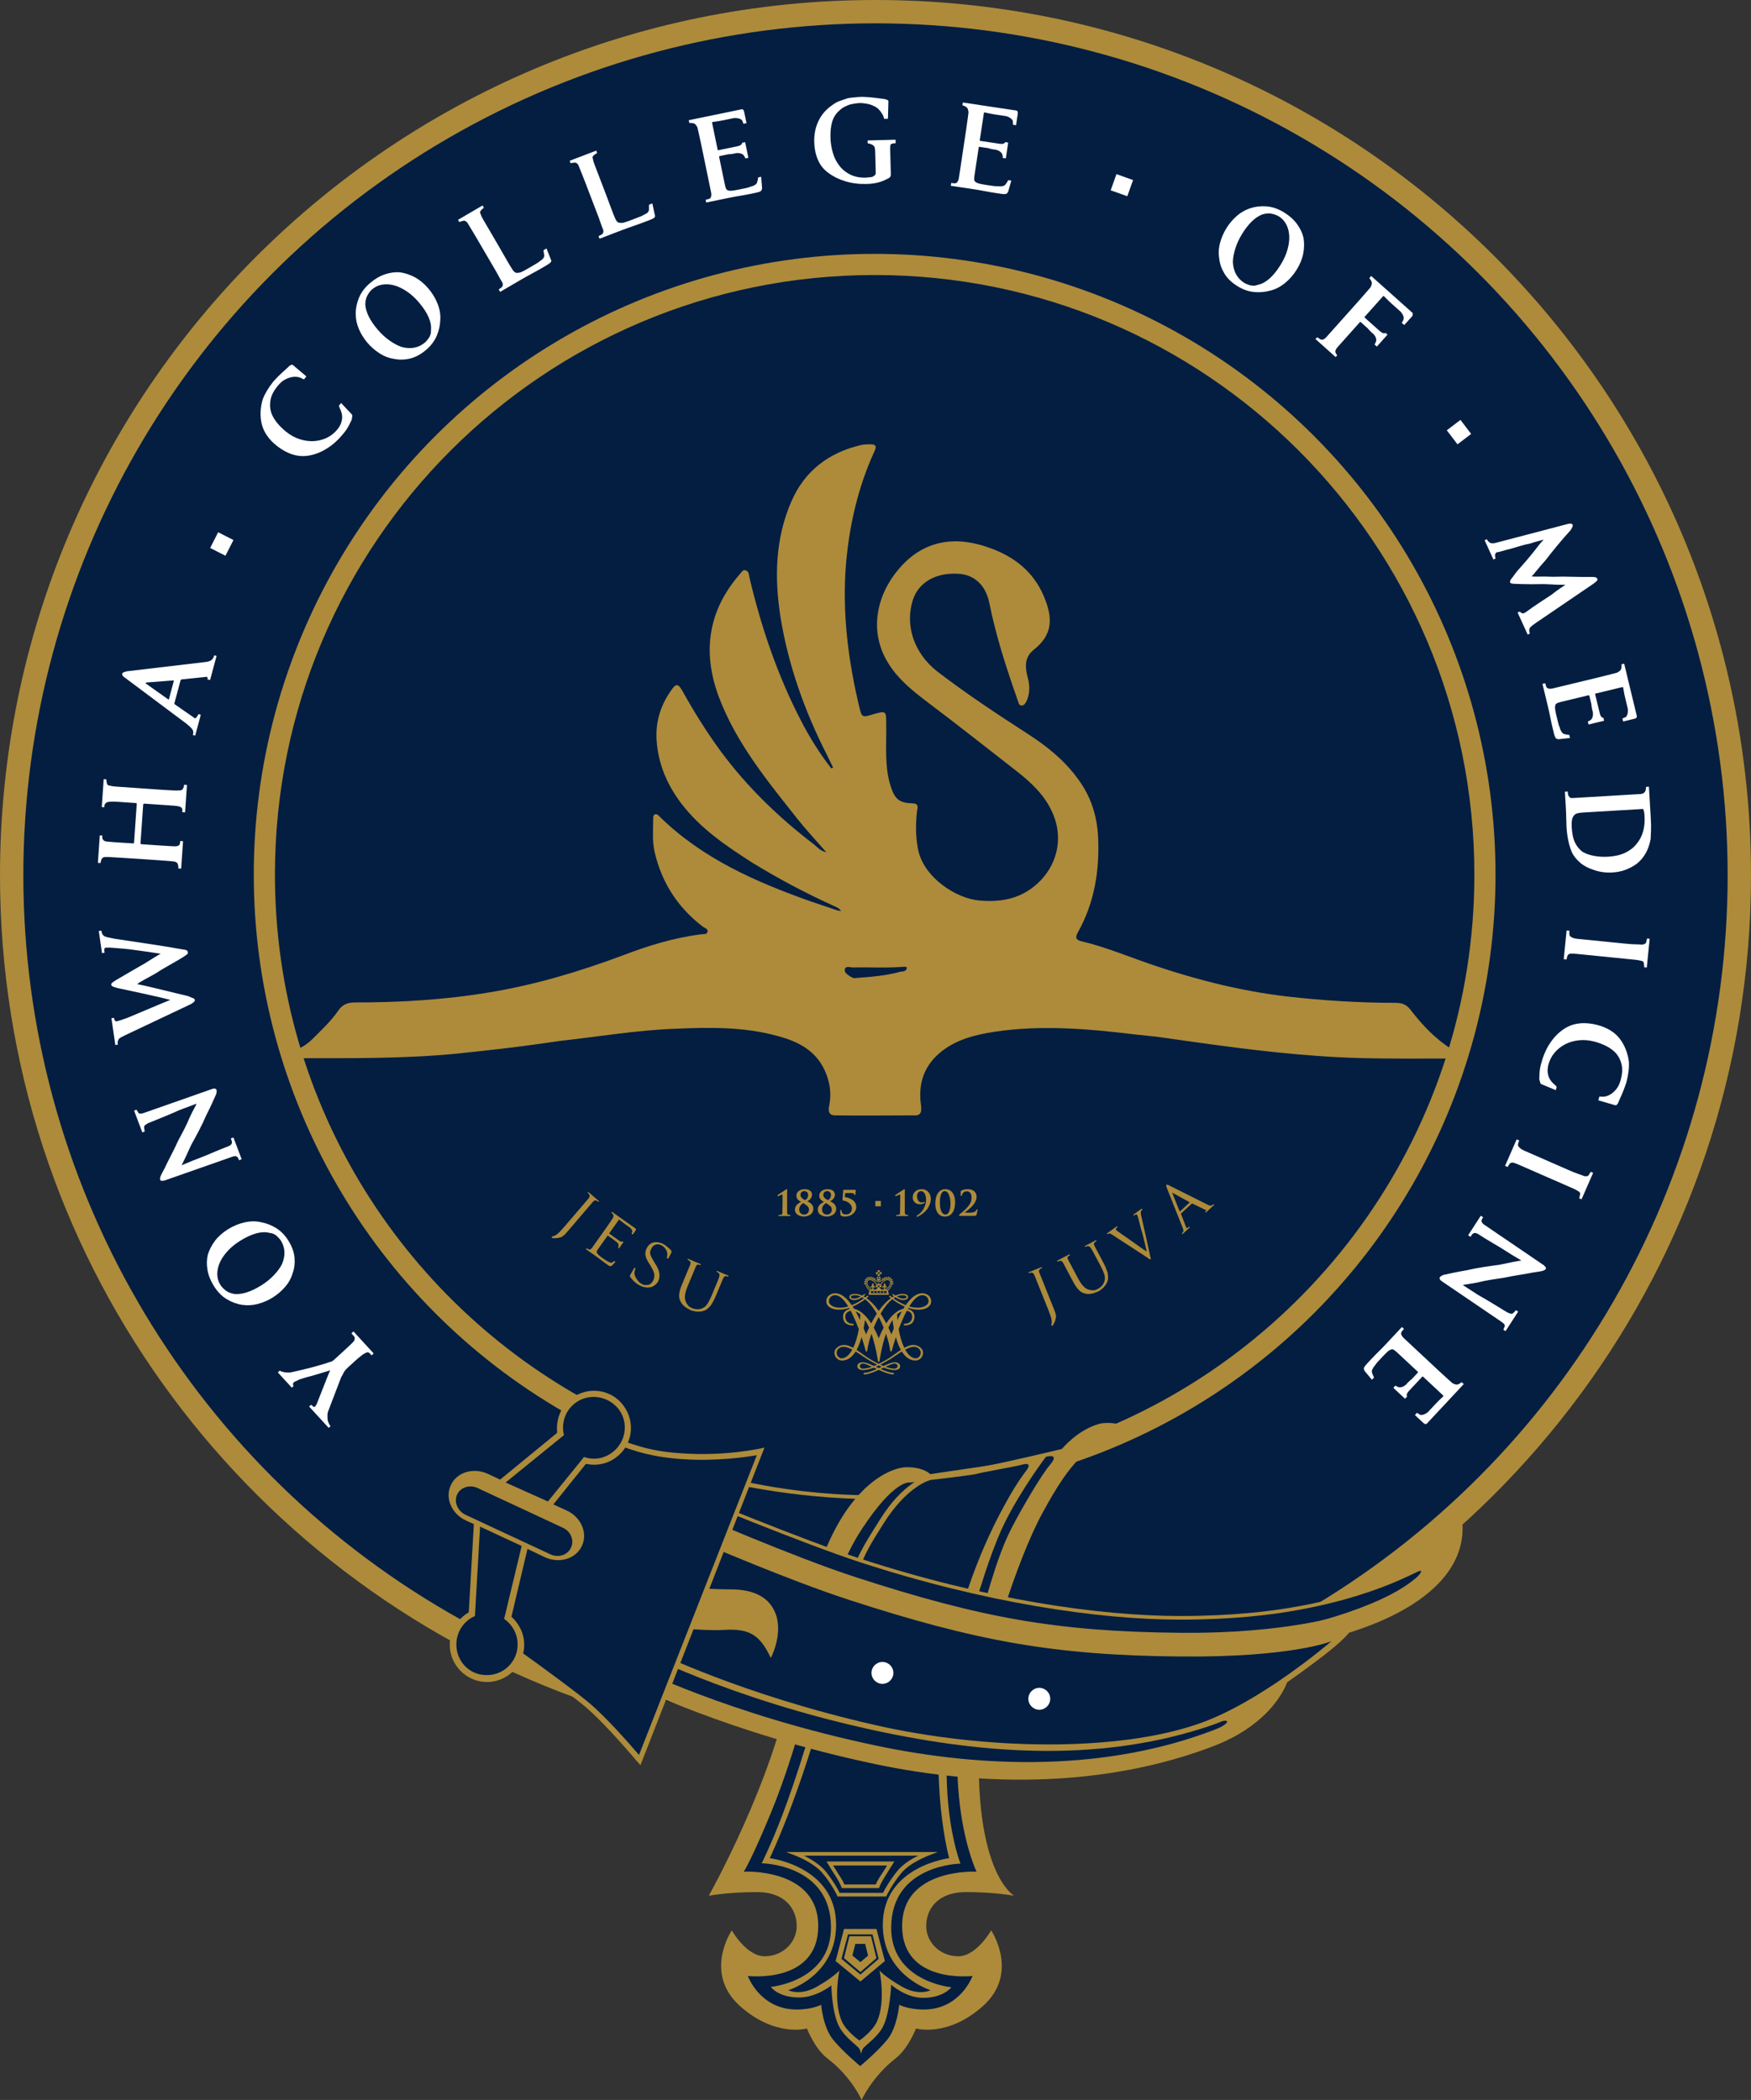 <?xml version="1.0" encoding="UTF-8"?><svg id="_레이어_2" xmlns="http://www.w3.org/2000/svg" xmlns:xlink="http://www.w3.org/1999/xlink" viewBox="0 0 480 575.8"><rect x="0" y="0" width="480" height="575.8" fill="#333333" stroke="none"/><defs><clipPath id="clippath"><circle cx="239.767" cy="239.809" r="170.2" style="fill:none;"/></clipPath></defs><g id="_레이어_1-2"><g><path id="path3" d="m165,386.3c-53.1-27.3-89.4-82.5-89.4-146.3,0-90.8,73.6-164.4,164.4-164.4s164.4,73.6,164.4,164.4c0,73.4-48.2,135.6-114.6,156.7l24.7,71.5c96-31.3,165.5-121.7,165.5-228.2C480,107.4,372.5,0,240,0S0,107.4,0,240c0,103.8,65.8,192.1,158,225.6,8.1,3,7-79.3,7-79.3h0Z" style="fill:#ad8b3a;"/><circle id="circle5" cx="240" cy="240" r="233.6" style="fill:#041e42;"/><circle id="circle7" cx="240" cy="240" r="226.3" style="fill:#041e42;"/><circle id="circle9" cx="240" cy="240" r="176.6" style="fill:#041e42;"/><g id="g11"><path id="path13" d="m195.367,404.609c13.8,2.8,30.8,6.2,57.8,5.1,27-1.1-8.6,28.8-8.6,28.8l-49.9-21.9.7-12h0Z" style="fill:#041e42; fill-rule:evenodd;"/><g id="path15"><path d="m244.767,439.909l-51.4-22.5.8-14.4,1.5.3c13.6,2.8,30.5,6.2,57.5,5.1,6.3-.3,9.9,1.1,11,4.1,3.2,8.2-16.5,25-18.8,26.9l-.6.5h0Zm-48.8-24l48.4,21.2c8-6.8,19.4-18.9,17.5-23.7-.9-2.3-5.2-2.6-8.6-2.5-26.4,1.1-43.2-2.1-56.7-4.9l-.6,9.9Z" style="fill:#ad8b3a;"/></g></g><circle id="circle17" cx="240" cy="240" r="164.4" style="fill:#fff;"/><g id="g19"><g id="g21"><g id="use26"><circle cx="239.767" cy="239.809" r="170.2" style="fill:#041e42;"/></g><g style="clip-path:url(#clippath);"><g id="g31"><path id="path33" d="m164.767,386.109c-53.1-27.3-89.4-82.6-89.4-146.3,0-90.8,73.6-164.4,164.4-164.4s164.4,73.6,164.4,164.4c0,69.9-43.6,129.6-105.1,153.4-3.1,1.2-7.9,8.1-7.9,8.1l23.1,66.8c96-31.3,165.5-121.7,165.5-228.2C479.767,107.409,372.267-.091,239.767-.091S-.233,107.309-.233,239.909c0,103.8,65.8,192.1,158,225.6,8,2.8,7-79.4,7-79.4h0Z" style="fill:#ad8b3a;"/></g></g></g></g><path id="path73" d="m255,404.2s-1.7-1.9-6.4-1.9-17.5,5.4-25,30.3c-3.7,12.1-4.1,12.5-6.9,29-4.5,26.3-22.4,58.2-22.4,58.2,0,0,5.3-1,13.2-1s10.9,4.8,10.9,9.3-3.8,8.3-8.8,8.3-9-7.1-9-7.1c0,0-7.9,11.7,2.3,20.8,9.7,8.6,18.3,6.1,18.3,6.1,0,0,2.1,5.5,5.6,8.2,6.6,5,9.4,11.4,9.4,11.4,0,0,2.8-6.3,9.3-11.4,3.5-2.7,5.6-8.2,5.6-8.2,0,0,8.6,2.5,18.3-6.1,10.2-9.1,2.3-20.8,2.3-20.8,0,0-4,7.1-9,7.1s-8.8-3.8-8.8-8.3,3-9.3,10.9-9.3,13.2,1,13.2,1c0,0-13.4-7.4-8.7-55.1.9-9.1,9.4-37,16.5-49.9,8.2-15.1,11.4-16.6,21.3-23.5,1.3-.9-3.5-1.5-5.7-.9-6,1.6-10.3,6.9-10.3,6.9,0,0-16.7,4-21.1,4.7-4.3.6-15,2.2-15,2.2h0Z" style="fill:#ad8b3a; fill-rule:evenodd;"/><path id="path75" d="m249.4,406.5s-4.1-1-13.1,12.7-11.8,31.9-13.1,39.1-6.4,25.5-11.8,38.6c-5.4,13.1-7.5,16.3-7.5,16.3,0,0,20.4-1.1,20.4,14.9s-19.3,13.7-19.3,13.7c0,0,3.3,9.2,13.4,9.2,4.3,0,6.7-1.3,6.7-1.3,0,0,.5,6.2,3.3,9.6,2.8,3.4,7.4,7.2,7.4,7.2,0,0,4.6-3.8,7.4-7.2,2.8-3.4,3.3-9.6,3.3-9.6,0,0,2.4,1.3,6.7,1.3,10.1,0,13.4-9.2,13.4-9.2,0,0-19.3,2.3-19.3-13.7s20.4-14.9,20.4-14.9c0,0-11.1-22.8-1.1-61.3,5.2-20,8-27.7,10.8-33.1s8.2-14.6,10.4-17.1c3.3-3.9-1.8-2.2-4.2-1.2-2.8,1.2-12.7,3.8-12.7,3.8l-21.5,2.2h0Z" style="fill:#041e42; fill-rule:evenodd;"/><path id="path77" d="m254,404.7s-6.5,1.8-12.8,12c-6.4,10.2-7.8,11.9-12.4,32.5-4.6,20.6-11.1,40-14.3,48.4s-5.7,13.3-5.7,13.3c0,0,19,.2,19,17.6,0,14.8-16.5,16.3-16.5,16.3,0,0,2,2.9,7.8,2.9,4.7,0,8.8-3.3,8.8-3.3,0,0,.1,7.5,2.2,11.4,1.6,3,5.1,5.2,5.5,6,.4.9.5,1.4.5,1.4,0,0,0-.5.4-1.4.4-.8,3.9-3,5.5-6,2-3.8,2.3-11.6,2.3-11.6,0,0,4,3.6,8.7,3.6,5.7,0,7.8-2.9,7.8-2.9,0,0-16.5-1.5-16.5-16.3,0-17.4,19-17.6,19-17.6,0,0-8.9-21.8.5-58.4,1.7-6.6,6.9-25.5,11.5-34.8,4.6-9.4,11.6-18.6,11.6-18.6l-32.9,5.5h0Z" style="fill:#ad8b3a; fill-rule:evenodd;"/><path id="path79" d="m255.1,405.8s-6.3,1.4-13,12.1c-6.8,10.7-7,11.9-12.4,34.7-8.6,36.4-18.7,56.9-18.7,56.9,0,0,18.2,2.2,18.2,18.3,0,14-13.1,17.9-13.1,17.9,0,0,3.2,1.7,7.9-1s6.1-4.4,6.1-4.4c0,0-1.8,8.5.7,14,1.3,2.8,4.8,5.2,4.8,5.2,0,0,3.5-2.4,4.8-5.2,2.5-5.5.7-14,.7-14,0,0,1.4,1.7,6.1,4.4,4.7,2.7,7.9,1,7.9,1,0,0-13.1-4-13.1-17.9,0-16.1,18.2-18.3,18.2-18.3,0,0-5.8-20.7-1.1-48.7,3-18,8.7-34.2,16-47.6,3.5-6.5,5.4-8.8,6.4-10.2,1-1.4.4-1.9-1.3-1.4-1.7.5-10.6,2-12.8,2.6-1.9.4-12.3,1.6-12.3,1.6h0Z" style="fill:#041e42; fill-rule:evenodd;"/><g id="g81"><g id="path83"><path d="m242.367,520.009h-12.8l-.1-.3s-1.5-3.2-4-6.1c-2.4-2.9-7.4-4.8-7.4-4.8l-2.6-1h41.6l-2.6,1s-5,1.9-7.4,4.8c-2.5,3-4,6.1-4,6.1l-.1.3h-.6,0Zm-12.2-1h11.9c.4-.9,1.9-3.5,4-6.1,1.5-1.8,3.9-3.3,5.7-4.1h-31.3c1.7.9,4.1,2.3,5.7,4.1,2.1,2.6,3.6,5.2,4,6.1h0Z" style="fill:#ad8b3a;"/></g><g id="path85"><path d="m240.467,517.709h-9.7l-.1-.3s-.5-1.3-1.6-3c-1.2-1.8-2-3.2-2-3.2l-.5-.8h18.6l-.5.8s-.9,1.4-2,3.2c-1.1,1.7-1.6,3-1.6,3l-.1.3h-.5,0Zm-9-1h8.6c.2-.5.7-1.5,1.6-2.8.6-1,1.2-1.8,1.5-2.4h-14.8c.4.6.9,1.4,1.5,2.4.9,1.3,1.4,2.3,1.6,2.8h0Z" style="fill:#ad8b3a;"/></g></g><g id="g87"><polygon id="polygon89" points="235.867 543.309 229.067 537.709 231.367 528.909 240.267 528.909 242.567 537.709 235.867 543.309" style="fill:#ad8b3a; fill-rule:evenodd;"/><polygon id="polygon91" points="239.167 530.409 240.867 537.109 235.867 541.409 230.667 537.109 232.467 530.409 239.167 530.409" style="fill:#041e42; fill-rule:evenodd;"/><polygon id="polygon93" points="232.867 530.909 238.767 530.909 240.267 536.909 235.867 540.709 231.367 536.909 232.867 530.909" style="fill:#ad8b3a; fill-rule:evenodd;"/><polygon id="polygon95" points="234.467 533.009 237.167 533.009 237.967 536.209 235.867 538.009 233.667 536.209 234.467 533.009" style="fill:#041e42; fill-rule:evenodd;"/></g><path id="path97" d="m352.5,456.3c3.1-1.3.8,14.6-19.9,22.5-29.6,11.3-62.9,11.2-92.7,4.9-40.4-8.5-66.7-21.8-66.7-21.8l2.9-6.3c0,.1,172.7,2.3,176.4.7h0Z" style="fill:#ad8b3a; fill-rule:evenodd;"/><path id="path99" d="m334,472.3c3.1-1.3,3.6.2-1.1,2-29.6,11.4-63.1,10.6-92.9,4.3-40.4-8.5-66.7-21.8-66.7-21.8l2.9-6.3c-.1.1,154,23.3,157.8,21.8h0Z" style="fill:#041e42; fill-rule:evenodd;"/><path id="path101" d="m185.6,413l1.9-4.3c3.1,1.3,32.5,13.5,48.4,18.7,34.1,11.1,65.2,15.7,87.7,15.7,14.2,0,24.9-1.3,32-2.6,10.8-1.9,19-4.6,24.6-6.8,5.2-2,13.6-10.6,16.9-14.6,2-2.4,3.5-3.8,3.7-2.5,2.2,19-21.4,31.9-54.6,36-33.7,4.1-65.9-7.8-97.3-14.6-41.1-8.8-63.3-25-63.3-25h0Z" style="fill:#ad8b3a; fill-rule:evenodd;"/><path id="path103" d="m185.6,414l1.9-4.3c3.1,1.3,32.5,13.5,48.4,18.7,34.1,11.1,65.2,15.7,87.7,15.7,14.2,0,24.9-1.3,32-2.6,20.8-3.7,31.9-10.2,33.4-10.7s-.3,1.5-1,2c-9.6,8.2-32.5,13.9-43.1,15.2-33.7,4.1-64.7-2.2-96-8.9-41.1-8.9-63.3-25.1-63.3-25.1h0Z" style="fill:#041e42; fill-rule:evenodd;"/><path id="path105" d="m368.2,442.8l2.3,3.4s1,1-7.6,7.7c-6.9,5.3-21.3,15.9-30.6,19.1-29.7,10.2-61.4,8.2-92.4,1.5-40.4-8.7-66.2-22.5-66.2-22.5l16-37.2s27.8,12.1,44.7,17.6c34.4,11.2,55.4,15,89,15.3,29.2.3,44.8-4.9,44.8-4.9h0Z" style="fill:#ad8b3a; fill-rule:evenodd;"/><path id="path107" d="m232.5,438.6c35,11.4,56.6,15.3,90.9,15.6,31,.3,41.6-4.2,41.6-4.2,0,0-19.3,16.7-36.3,22.6-22.2,7.8-58.5,7.3-88.8.4-36.6-8.3-60.7-20.3-60.7-20.3l13.7-29.4c.1-.1,22.5,9.7,39.6,15.3h0Z" style="fill:#041e42; fill-rule:evenodd;"/><circle id="circle109" cx="284.9" cy="465.8" r="3" style="fill:#fff;"/><circle id="circle111" cx="241.9" cy="458.7" r="3" style="fill:#fff;"/><path id="path113" d="m211.3,454.6c-2.9-6.1-5.6-8.1-12.6-7.7s-18.2-1.1-18.2-1.1l5.6-10.7s7.9.7,14.2.7,11,2.1,12.6,7.5c1.5,5.5-1.6,11.3-1.6,11.3h0Z" style="fill:#ad8b3a; fill-rule:evenodd;"/><g id="g511"><g id="path513"><path d="m161.667,392.709c10.3,3.2,13.8,5.8,25.6,6.6,11.8.8,21.3-1.3,21.3-1.3l-33.2,84.6s-8.5-10.2-14.5-15.2-25.3-18.7-25.3-18.7l4.5-32.9,21.6-23.1h0Z" style="fill:#041e42; fill-rule:evenodd;"/></g><g id="path515"><path d="m175.567,484.009l-.8-.9c-.1-.1-8.5-10.2-14.4-15.2-5.9-4.9-25.1-18.6-25.3-18.7l-.4-.3,4.6-33.6,22-23.4.4.1c2.9.9,5.3,1.8,7.5,2.5,5.6,2,9.6,3.5,18,4,11.6.8,21-1.3,21.1-1.3l1.3-.3-34,87.1h0Zm-39.2-35.7c2.7,1.9,19.5,13.9,25,18.5,4.9,4.1,11.6,11.8,13.8,14.4l32.3-82.2c-3,.5-10.9,1.7-20.2,1.1-8.6-.6-12.9-2.1-18.4-4.1-2-.7-4.3-1.5-7-2.4l-21.1,22.4-4.4,32.3h0Z" style="fill:#ad8b3a;"/></g></g><path id="path517" d="m144.6,424.7l-4.4,18.6c2.1,1.9,3.5,4.6,3.5,7.7,0,5.6-4.6,10.2-10.2,10.2s-10.2-4.6-10.2-10.2c0-3.8,2.1-7.1,5.2-8.9l1.4-24.2-2.2-1c-3.9-1.8-5.8-6.2-4.1-9.7,1.6-3.5,6.1-4.9,10.1-3.1l3.4,1.6,15.6-12.8v-.6c-.2-3.3,1.1-6.7,4-8.9,4.5-3.4,10.9-2.5,14.2,2,3.4,4.5,2.5,10.9-2,14.2-2.2,1.7-5,2.3-7.6,1.9l-.7-.1-8.9,11.1,3.7,1.7c3.9,1.8,5.8,6.2,4.1,9.7-1.6,3.5-6.1,4.9-10.1,3.1l-4.8-2.3h0Z" style="fill:#ad8b3a;"/><path id="path519" d="m125.1,450.9c0-3.5,2.1-6.5,5.1-7.8l1.4-24.5,11.4,5.3-4.8,20c2.2,1.5,3.7,4.1,3.7,7,0,4.7-3.8,8.4-8.4,8.4-4.7.1-8.4-3.7-8.4-8.4h0Z" style="fill:#041e42;"/><path id="path521" d="m157.7,384.7c-2.8,2.1-3.9,5.6-3.1,8.8l-16,13,11.6,5.2,9.9-12.2c2.6.9,5.5.5,7.8-1.3,3.7-2.8,4.5-8.1,1.7-11.8-2.9-3.7-8.2-4.5-11.9-1.7h0Z" style="fill:#041e42;"/><path id="path523" d="m125.3,409.8c.9-2,3.5-2.8,5.6-1.8l23.4,10.9c2.2,1,3.2,3.5,2.2,5.5h0c-.9,2-3.5,2.8-5.6,1.8l-23.4-10.9c-2.1-1.1-3.1-3.5-2.2-5.5h0Z" style="fill:#041e42; fill-rule:evenodd;"/><path d="m240.4,381.2c.5.2,1,.5,1.5.7.5-.2,1-.5,1.5-.7-.5-.2-1-.5-1.5-.7-.5.3-1,.5-1.5.7Z" style="fill:none;"/><g><path d="m76.683,375.834c.267.163.619.293,1.055.388.437.095,1.052.129,1.843.103.306-.047,1.489-.315,3.547-.804,2.059-.488,3.675-.92,4.846-1.295,1.202-.343,1.926-.57,2.174-.681.583-.127,1.033-.336,1.35-.626.317-.291.697-.639,1.14-1.045l2.851-2.613c1.014-.93,1.564-1.506,1.649-1.73.086-.225.121-.505.105-.84-.113-.188-.33-.455-.649-.804l-.261-.285.57-.522,5.531,6.034-.57.522-.566-.617c-.264-.225-.535-.282-.814-.173-.278.109-.637.308-1.075.592-.818.634-1.417,1.125-1.797,1.474l-2.233,2.047c-.285.261-.52.506-.705.733-.185.228-.351.468-.499.72-.068.18-.153.358-.251.536-.099.179-.23.4-.394.667l-3.603,9.424c-.108.391-.162.745-.16,1.065.001.319.01.646.025.981.045.367.116.666.212.898.097.232.215.488.354.769l.261.285-.522.479-5.357-5.844.523-.479.574.436c.174.189.365.19.57.002.111-.102.267-.361.467-.778,2.259-5.802,3.471-8.836,3.634-9.103-1.51.451-2.789.837-3.836,1.156-1.047.319-1.956.568-2.724.748-.739.212-1.293.385-1.665.521-.37.136-.728.303-1.071.5-.277.08-.495.191-.653.337-.222.203-.294.474-.218.812l.174.19-.522.479-3.833-4.181.522-.479Z" style="fill:#fff;"/><path d="m70.719,357.525c-1.431.385-2.87.471-4.318.259-1.448-.213-2.857-.728-4.227-1.545-1.369-.818-2.553-2.029-3.553-3.635-.908-1.459-1.488-2.92-1.741-4.383-.252-1.462-.227-2.845.076-4.146.413-1.37,1.07-2.652,1.971-3.847.902-1.193,2.101-2.256,3.596-3.188,1.423-.885,2.933-1.508,4.53-1.87,1.597-.361,3.106-.377,4.526-.046,1.494.285,2.887.835,4.178,1.65,1.292.815,2.392,1.953,3.3,3.412.999,1.605,1.561,3.179,1.686,4.721s-.06,2.974-.555,4.293c-.412,1.37-1.111,2.615-2.098,3.735-.985,1.119-2.108,2.071-3.367,2.854-1.24.771-2.576,1.351-4.007,1.734Zm6.25-17.403c-.09-.146-.216-.308-.378-.485-.161-.178-.381-.408-.658-.691-.231-.21-.515-.4-.85-.572-.334-.171-.745-.282-1.232-.334-2.135-.543-4.817.189-8.045,2.199-1.35.84-2.497,1.782-3.442,2.825-.944,1.044-1.647,2.089-2.11,3.136-.462,1.047-.691,2.101-.689,3.162.002,1.061.288,2.048.855,2.959.295.475.751.963,1.367,1.465.617.503,1.435.841,2.454,1.016,2.093.191,4.544-.588,7.353-2.336,1.313-.817,2.46-1.74,3.44-2.768s1.724-2.028,2.231-3.002c1.041-2.394.942-4.585-.295-6.573Z" style="fill:#fff;"/><path d="m45.112,323.697c-.131.049-.292.063-.483.044-.161.061-.306.07-.438.027-.13-.042-.234-.164-.31-.365-.02-.176-.004-.377.048-.604s.211-.597.477-1.11c.546-.986,1.02-1.923,1.42-2.809.416-.846.889-1.782,1.42-2.81.531-1.026,1.047-2.094,1.547-3.201.597-1.098,1.185-2.215,1.766-3.354.582-1.138,1.067-2.193,1.457-3.167.446-.949.853-1.757,1.221-2.424.369-.667.583-1.104.643-1.311-.121.046-.603.228-1.447.546s-1.93.729-3.256,1.229c-1.176.536-2.5,1.104-3.972,1.706-1.472.602-3.004,1.226-4.598,1.872-.452.263-.763.473-.935.628-.17.156-.212.472-.126.943l.129.709-.663.25-2.253-5.97.664-.25.325.497c.137.361.348.558.635.587.287.029.671-.047,1.153-.229l18.401-6.461c.462-.175.797-.231,1.003-.172.207.061.332.15.377.271.091.241.106.522.043.845-.062.321-.176.629-.341.921-.13.324-.425.987-.886,1.987-.46,1.001-1.006,2.125-1.638,3.374-.56,1.313-1.208,2.672-1.942,4.073-.733,1.402-1.457,2.743-2.168,4.021-.601,1.329-1.13,2.481-1.588,3.458-.458.978-.795,1.667-1.011,2.069.241-.091.757-.309,1.545-.652.789-.343,1.746-.728,2.872-1.152,1.227-.463,2.545-1,3.956-1.612,1.411-.613,2.86-1.2,4.347-1.761.442-.167.746-.368.91-.603.165-.233.198-.539.102-.916l-.25-.664.724-.272,2.252,5.97-.724.273-.205-.543c-.162-.307-.379-.488-.654-.546-.274-.057-.632-.002-1.075.165l-18.129,6.358c-.101.037-.216.081-.347.131Z" style="fill:#fff;"/><path d="m41.09,270.601c.812.208,4.321,1.057,10.529,2.544.651.296,1.102.486,1.352.569.251.083.394.242.427.475.025.17-.048.344-.218.52-.169.177-.455.381-.855.613l-18.039,8.542c-.893.434-1.414.726-1.566.878-.151.152-.259.31-.322.47-.063.161-.119.375-.167.643l.083.574-.702.102-1.063-7.335.702-.102c.043.298.122.536.234.715.113.179.265.254.456.227.234-.034.579-.127,1.034-.28.456-.152,1.036-.346,1.74-.578,7.486-3.169,11.478-4.833,11.976-4.993-1.088-.319-3.628-.917-7.62-1.793-3.991-.876-6.254-1.362-6.789-1.458-.541-.139-.967-.272-1.279-.401-.312-.128-.483-.299-.514-.512-.024-.17.053-.344.234-.522.181-.178.55-.438,1.108-.779,1.36-.805,2.746-1.613,4.158-2.426,1.413-.812,2.67-1.538,3.771-2.175,1.114-.704,2.049-1.29,2.806-1.758.757-.468,1.257-.763,1.5-.885-.085.012-.46-.031-1.126-.13-.666-.099-1.509-.226-2.53-.382-.972-.12-2.046-.268-3.223-.444-1.176-.177-2.335-.313-3.478-.408-1.052-.064-1.974-.137-2.767-.218-.793-.08-1.36-.096-1.7-.046-.267-.048-.454.012-.56.179-.106.167-.113.57-.02,1.208l-.702.102-.878-6.06.702-.102c.067.468.185.826.351,1.073.166.248.388.427.664.539.28.134,1.135.335,2.563.605,4.614.678,8.431,1.253,11.452,1.727,3.021.474,5.391.869,7.108,1.184.508.057.888.132,1.14.226.253.094.4.29.443.587.037.255-.053.453-.272.593-.218.14-.554.373-1.006.699-1.295.796-2.626,1.575-3.992,2.337-1.366.763-2.593,1.505-3.683,2.227-1.144.644-2.159,1.204-3.045,1.679-.886.476-1.523.872-1.912,1.189,1.52.3,2.686.555,3.497.763Z" style="fill:#fff;"/><path d="m38.509,231.264c-.009.129.094.2.308.215.215.015,1.736.12,4.565.316,2.958.205,4.6.287,4.925.245.326-.042.591-.142.796-.3.113-.078.205-.309.274-.691l.031-.45.771.054-.521,7.523-.771-.054-.015-.712c-.081-.393-.186-.659-.316-.797-.13-.138-.364-.262-.701-.372-.339-.067-1.796-.189-4.368-.368l-5.144-.356c-2.1-.146-3.837-.255-5.21-.329-1.373-.074-2.467-.139-3.281-.195-.686-.047-1.183-.018-1.492.09s-.523.395-.641.86l-.178.699-.708-.049.522-7.523.707.049-.04.579c.065.306.199.552.401.738.203.187.518.294.947.324.511.079,2.912.245,7.202.5.107.007.167-.074.178-.246l.736-10.609c.009-.128-.04-.197-.147-.204l-5.015-.348c-.943-.065-1.588-.078-1.936-.038-.604.023-1.02.113-1.246.269-.226.157-.392.382-.499.676l-.04.579-.708-.049.531-7.652.707.049.08.716c.059.392.16.657.3.796.141.139.362.219.662.24.423.116.978.197,1.663.244l12.731.883c2.401.167,3.84.224,4.317.17.386.027.696-.017.93-.129.234-.113.421-.401.561-.866l.104-.574.772.054-.522,7.523-.771-.054.031-.45c-.016-.389-.095-.652-.236-.792-.141-.139-.381-.252-.719-.341-.295-.085-.808-.153-1.537-.203l-7.844-.544c-.257-.018-.394.081-.408.294l-.736,10.609Z" style="fill:#fff;"/><path d="m49.763,186.291c-.147.05-.24.147-.279.292l-1.677,6.257c-.022.083.018.183.12.299l5.177,3.59c.277.296.521.295.735-.003.214-.298.407-.603.579-.913l.623.167-1.535,5.728-.623-.167c.189-.706.115-1.259-.222-1.661-.337-.401-.835-.869-1.493-1.401l-16.675-12.477c-.454-.299-.744-.543-.871-.733-.127-.189-.168-.368-.124-.534.055-.208.241-.358.555-.452.314-.093.545-.165.691-.215l21.086-2.49c.908-.068,1.576-.233,2.002-.498.427-.264.729-.728.907-1.392l.623.167-1.769,6.599-.747-.2c.044-.166.07-.303.077-.413.007-.109-.041-.178-.145-.206-.104-.028-.2-.042-.289-.044-.088-.001-.227.017-.415.056l-6.312.644Zm-2.118.434c.044-.166.014-.218-.091-.158l-7.358.564c-.105.061-.178.085-.22.074-.041-.011-.073.025-.096.108.083.022.155.086.216.191l6.056,4.292c.083.022.136-.008.158-.091l1.334-4.98Z" style="fill:#fff;"/><path d="m57.613,150.253l2.188-4.31,4.195,2.13-2.188,4.31-4.196-2.13Z" style="fill:#fff;"/><path d="m73.19,107.102c.483-.81,1.074-1.651,1.772-2.523.953-1.053,1.806-1.912,2.558-2.576.751-.664,1.376-1.237,1.873-1.721.229-.147.41-.236.543-.267.134-.03.269.008.403.116l3.643,3.081-.645.805-.382-.141c-.134-.107-.416-.236-.846-.388-.429-.151-.993-.203-1.691-.156-.59.05-1.282.26-2.074.631s-1.558,1.017-2.295,1.939c-1.034,1.292-1.662,2.523-1.884,3.694-.221,1.171-.182,2.29.12,3.357.305.96.822,1.904,1.552,2.832.729.928,1.598,1.794,2.604,2.6,1.208.967,2.472,1.656,3.794,2.067,1.322.412,2.621.578,3.896.497,1.289-.097,2.479-.416,3.574-.958,1.094-.541,2.057-1.332,2.89-2.372.188-.234.396-.563.624-.986.229-.422.39-.899.484-1.429.107-.409.123-.892.045-1.449-.077-.557-.293-1.198-.648-1.923l-.201-.574.604-.755,2.858,3.031c.168.134.237.341.206.619-.03.279-.085.606-.166.981-.175.356-.425.857-.75,1.505s-.784,1.34-1.375,2.078c-1.37,1.711-2.832,3.073-4.385,4.085-1.554,1.013-3.123,1.684-4.707,2.012-1.611.362-3.198.316-4.761-.138-1.563-.453-3.116-1.297-4.66-2.533-1.006-.806-1.845-1.683-2.516-2.633s-1.161-1.988-1.469-3.116c-.282-1.161-.396-2.325-.341-3.493.054-1.167.249-2.305.584-3.412.295-.781.685-1.578,1.168-2.388Z" style="fill:#fff;"/><path d="m98.411,90.287c-.595-1.357-.895-2.768-.902-4.231-.007-1.463.292-2.933.896-4.41.604-1.476,1.624-2.829,3.062-4.057,1.307-1.116,2.665-1.908,4.073-2.377,1.408-.468,2.779-.65,4.112-.545,1.417.203,2.782.661,4.098,1.374,1.315.713,2.545,1.74,3.689,3.079,1.088,1.274,1.931,2.674,2.527,4.199.596,1.525.837,3.014.723,4.468-.059,1.52-.395,2.979-1.007,4.378-.613,1.4-1.573,2.658-2.879,3.774-1.438,1.228-2.91,2.019-4.416,2.373s-2.948.386-4.327.094c-1.417-.203-2.752-.708-4.007-1.515-1.255-.807-2.364-1.774-3.327-2.902-.949-1.11-1.721-2.344-2.314-3.702Zm18.143,3.575c.13-.111.271-.26.423-.447.152-.186.347-.438.585-.754.173-.26.319-.569.438-.926.12-.356.168-.779.146-1.269.218-2.192-.908-4.734-3.377-7.625-1.033-1.209-2.136-2.203-3.309-2.98-1.173-.778-2.312-1.317-3.416-1.617-1.104-.3-2.181-.369-3.229-.208-1.049.162-1.982.591-2.799,1.289-.425.363-.839.887-1.243,1.571-.405.685-.617,1.544-.637,2.579.125,2.098,1.262,4.404,3.411,6.92,1.004,1.176,2.088,2.172,3.251,2.987,1.163.815,2.263,1.401,3.302,1.757,2.523.671,4.674.246,6.455-1.275Z" style="fill:#fff;"/><path d="m150.96,71.031c.217.371.217.67,0,.896-.216.226-.565.48-1.047.762l-1.725,1.009c-.742.434-1.587.903-2.536,1.408-.949.505-1.924,1.051-2.926,1.636-.965.564-1.836,1.074-2.615,1.529-.779.455-1.41.824-1.892,1.106l-1.113.651-.391-.668.58-.414c.223-.13.379-.309.471-.536.091-.227.086-.511-.013-.852-.13-.222-.347-.593-.651-1.113-.303-.519-.697-1.234-1.181-2.146l-5.4-9.236c-.651-1.113-1.17-1.979-1.557-2.599-.387-.62-.689-1.115-.906-1.486-.226-.216-.433-.357-.62-.422-.187-.064-.469-.037-.847.084l-.677.247-.358-.612,6.732-3.937.358.612-.547.469c-.291.27-.453.501-.489.696-.035.195.023.422.175.682.099.34.312.789.637,1.345.326.557.792,1.354,1.399,2.393l2.732,4.674c.825,1.41,1.563,2.695,2.217,3.855.654,1.161,1.205,2.083,1.654,2.766.195.334.425.598.688.792.264.195.546.253.85.176.309.018.679-.073,1.108-.275.43-.201.941-.476,1.535-.823l1.224-.715c.408-.239.816-.477,1.224-.716.408-.238.794-.514,1.159-.827.26-.152.479-.33.659-.534.247-.343.352-.654.314-.931-.038-.276-.102-.662-.191-1.157l.014-.232.807-.472,1.145,2.915Z" style="fill:#fff;"/><path d="m179.481,58.833c.154.401.105.696-.145.883-.25.188-.636.382-1.158.582l-1.866.715c-.803.307-1.713.633-2.732.977-1.019.345-2.069.724-3.153,1.139-1.043.4-1.986.761-2.829,1.084-.843.323-1.525.584-2.046.784l-1.204.461-.276-.722.639-.314c.241-.092.424-.243.551-.453.126-.209.168-.49.126-.842-.092-.241-.246-.642-.461-1.204-.215-.561-.487-1.332-.816-2.31l-3.827-9.991c-.461-1.204-.833-2.143-1.113-2.817-.282-.674-.499-1.212-.653-1.614-.188-.25-.369-.422-.543-.517-.174-.094-.457-.112-.849-.054l-.708.133-.254-.662,7.283-2.79.253.662-.616.374c-.331.219-.529.421-.596.608-.066.187-.046.42.062.701.042.352.179.829.41,1.43.231.602.562,1.465.992,2.588l1.937,5.056c.584,1.525,1.104,2.914,1.561,4.165.457,1.252.851,2.251,1.183,2.998.138.361.321.659.549.894.228.235.498.339.81.312.302.068.682.038,1.138-.091.457-.128,1.006-.316,1.648-.562l1.324-.507c.441-.169.882-.338,1.324-.507.441-.169.868-.378,1.278-.627.281-.107.526-.248.736-.42.3-.299.453-.588.461-.867s.008-.67,0-1.173l.051-.227.873-.334.655,3.062Z" style="fill:#fff;"/><path d="m208.661,48.472l.247,3.108c-.039.447-.187.741-.443.881-.256.141-.616.259-1.079.354l-1.957.404c-.8.166-1.698.33-2.695.491-.998.163-2.001.348-3.011.556-1.073.222-2.036.42-2.888.597-.853.176-1.573.325-2.162.446l-1.073.222-.156-.757c.252-.052.523-.119.814-.201.29-.082.498-.245.623-.49.116-.288.147-.667.094-1.139l-2.699-13.066c-.256-1.241-.492-2.328-.706-3.26-.215-.932-.339-1.482-.374-1.65-.303-.617-.61-.987-.92-1.11-.311-.122-.748-.169-1.312-.14l-.157-.757,14.455-2.986c.21-.043.375.01.494.161.101.067.187.269.257.605l.625,3.03-.82.169c-.171-.403-.304-.727-.398-.971-.441-.436-1.142-.641-2.103-.619-.378.078-.831.172-1.357.28-.526.109-1.104.228-1.736.358s-1.256.238-1.875.322c-.619.084-.971.135-1.055.152-.084.018-.109.11-.074.279l1.513,7.322c.022.105.075.149.159.132l2.904-.6c.547-.113,1.03-.213,1.452-.3.42-.087.715-.147.884-.183.841-.173,1.28-.495,1.315-.962l.82-.169.887,4.292-.821.169c-.15-.407-.325-.723-.524-.944-.483-.427-1.133-.6-1.95-.519-.126.026-.421.087-.883.183-.463.096-.893.141-1.289.135-.547.113-1.052.217-1.515.313l-.947.195c-.084.018-.109.11-.074.279l1.513,7.322c.087.421.188.806.304,1.155.116.349.313.561.592.635.33.107.73.134,1.202.081.471-.053,1.086-.158,1.843-.315.715-.147,1.336-.276,1.862-.385.525-.108.948-.239,1.268-.393.294-.061.532-.132.713-.213.181-.081.389-.19.624-.326.192-.127.341-.312.445-.553.104-.24.213-.724.326-1.449l.82-.169Z" style="fill:#fff;"/><path d="m230.286,27.652c.745-.256,1.459-.5,2.141-.734.642-.103,1.316-.185,2.024-.247.707-.062,1.361-.101,1.963-.117,1.42.048,2.647.145,3.684.289,1.035.145,1.854.252,2.458.321.261.079.488.159.684.24.195.081.296.207.3.379l-.13,4.775-1.031.027-.282-.896c-.09-.169-.259-.444-.505-.825-.247-.38-.568-.758-.965-1.135-.483-.374-1.083-.696-1.8-.967-.716-.271-1.699-.443-2.947-.518-.387.01-.815.049-1.286.115-.472.066-.984.161-1.54.283-.469.142-.969.348-1.499.62-.529.272-1.025.629-1.486,1.071-.925.798-1.569,1.804-1.935,3.018s-.525,2.679-.479,4.397c.037,1.375.251,2.745.642,4.109.391,1.365.986,2.553,1.787,3.563.758,1.012,1.746,1.823,2.967,2.436,1.22.612,2.667.896,4.343.852.214-.005.482-.034.803-.086.321-.051.589-.08.804-.085.256-.093.499-.228.731-.407.231-.178.343-.438.333-.782l-.15-5.67c-.021-.773-.099-1.265-.233-1.477-.134-.211-.354-.398-.659-.562-.219-.123-.608-.242-1.17-.356l-.021-.773,7.667-.204.025.966c-.816.022-1.274.152-1.376.392-.101.239-.144.66-.127,1.26l.178,6.701c.01.344-.026.603-.107.776-.082.174-.229.318-.44.431-.932.52-1.867.91-2.806,1.171-.939.262-2.031.409-3.276.442-2.062.055-3.981-.184-5.758-.717-1.776-.533-3.278-1.255-4.506-2.169-1.357-.909-2.367-2.107-3.03-3.594-.663-1.486-1.019-3.175-1.069-5.065-.056-2.104.344-4.039,1.199-5.802.856-1.764,2.128-3.205,3.818-4.325.632-.489,1.319-.862,2.065-1.119Z" style="fill:#fff;"/><path d="m277.222,49.521l-.843,3.001c-.191.406-.432.631-.72.674-.29.044-.668.03-1.135-.04l-1.977-.297c-.808-.121-1.707-.278-2.698-.471-.993-.193-1.999-.366-3.019-.519-1.083-.163-2.056-.31-2.916-.439s-1.588-.239-2.183-.328l-1.084-.163.115-.765c.255.039.532.069.834.093.3.024.551-.058.753-.245.209-.229.369-.575.482-1.036l1.983-13.193c.188-1.253.343-2.354.465-3.303.12-.948.193-1.507.22-1.678-.071-.684-.231-1.137-.48-1.359s-.644-.417-1.183-.585l.115-.765,14.596,2.195c.212.032.348.14.407.322.072.098.083.317.032.656l-.461,3.06-.828-.125c-.021-.438-.034-.787-.038-1.048-.263-.561-.85-.997-1.759-1.307-.382-.058-.839-.126-1.37-.206-.531-.08-1.115-.168-1.753-.264-.637-.096-1.261-.211-1.87-.347-.61-.135-.958-.209-1.042-.222-.086-.013-.141.066-.166.236l-1.112,7.393c-.016.107.019.166.104.179l2.933.441c.552.083,1.04.156,1.466.22.425.064.722.109.892.134.85.128,1.372-.021,1.567-.449l.828.125-.651,4.334-.829-.125c0-.434-.055-.791-.165-1.067-.306-.567-.856-.954-1.65-1.161-.128-.02-.426-.064-.893-.134-.468-.07-.886-.177-1.256-.319-.553-.083-1.062-.16-1.529-.23l-.956-.144c-.085-.013-.141.066-.166.236l-1.111,7.394c-.064.425-.103.821-.114,1.189s.101.634.336.8c.272.215.639.378,1.1.491.461.113,1.074.227,1.839.342.722.108,1.349.203,1.88.283.531.08.974.103,1.326.069.297.045.545.061.742.047.198-.014.431-.044.698-.091.225-.053.428-.174.608-.365.181-.19.45-.605.808-1.247l.828.125Z" style="fill:#fff;"/><path d="m306.052,47.749l4.553,1.625-1.581,4.432-4.553-1.625,1.581-4.432Z" style="fill:#fff;"/><path d="m339.007,59.242c1.11-.981,2.361-1.699,3.753-2.153,1.391-.454,2.882-.62,4.472-.497,1.591.124,3.19.681,4.799,1.674,1.463.902,2.632,1.953,3.509,3.15.877,1.197,1.469,2.446,1.777,3.748.24,1.411.222,2.851-.055,4.321-.276,1.471-.877,2.956-1.802,4.455-.881,1.426-1.956,2.656-3.225,3.69-1.27,1.034-2.614,1.719-4.033,2.055-1.465.409-2.957.536-4.477.381-1.52-.156-3.011-.685-4.474-1.587-1.609-.993-2.812-2.152-3.609-3.478-.798-1.326-1.27-2.689-1.414-4.091-.24-1.411-.168-2.837.217-4.278s.967-2.793,1.745-4.055c.768-1.243,1.706-2.355,2.816-3.336Zm2.146,18.366c.146.09.331.179.555.267.224.088.522.197.897.327.301.085.639.129,1.015.134.376.004.793-.079,1.253-.25,2.153-.463,4.229-2.313,6.227-5.549.835-1.353,1.443-2.707,1.825-4.062s.547-2.604.495-3.747c-.053-1.143-.315-2.188-.79-3.138-.475-.949-1.169-1.706-2.083-2.27-.476-.294-1.101-.528-1.876-.704-.775-.176-1.658-.115-2.649.182-1.959.76-3.808,2.549-5.545,5.364-.812,1.316-1.43,2.653-1.85,4.009-.421,1.356-.642,2.583-.662,3.681.133,2.607,1.195,4.525,3.188,5.755Z" style="fill:#fff;"/><path d="m366.138,97.904l-5.528-4.938.43-.48c.249.108.493.253.732.438.238.184.493.253.765.208.242-.014.565-.214.97-.602l8.889-9.951c.844-.945,1.576-1.782,2.197-2.509.621-.727.988-1.155,1.104-1.283.314-.611.43-1.078.343-1.4-.087-.322-.31-.702-.669-1.138l.516-.577,11.344,10.133c.064.057.071.179.021.364.071.179-.008.396-.236.652l-2.062,2.308-.721-.644c.286-.321.451-.634.495-.941.183-.528-.053-1.199-.707-2.015-.289-.257-.625-.558-1.01-.901-.385-.344-.834-.745-1.346-1.202-.481-.43-.972-.896-1.472-1.401-.5-.504-.782-.785-.847-.842-.063-.057-.153-.021-.268.106l-4.98,5.576c-.072.081-.075.149-.012.206l2.308,2.061c.417.372.785.701,1.105.987s.561.501.722.644c.641.572,1.175.748,1.604.526l.528.472-2.92,3.269-.625-.559c.223-.377.371-.706.447-.983.087-.614-.13-1.21-.648-1.79-.129-.115-.354-.315-.674-.601-.32-.287-.652-.641-.995-1.062-.4-.358-.777-.694-1.13-1.009l-.817-.73c-.063-.057-.153-.021-.268.106l-4.98,5.576c-.344.385-.688.769-1.03,1.154-.344.384-.566.762-.667,1.133-.044.307.13.692.522,1.157l-.43.48Z" style="fill:#fff;"/><path d="m400.357,115.136l2.928,3.847-3.744,2.85-2.928-3.847,3.744-2.85Z" style="fill:#fff;"/><path d="m437.323,158.275c.258.048.449.208.574.482.071.156.002.341-.207.555-.21.214-.473.44-.788.679l-15.785,10.744c-.689.456-1.219.875-1.588,1.256-.369.381-.424.96-.162,1.739l-.587.268-2.756-6.04.587-.268c.185.199.396.351.633.455.236.105.571.011,1.005-.281,1.204-.88,2.422-1.731,3.652-2.552,1.231-.822,2.358-1.56,3.382-2.216.97-.773,1.818-1.396,2.547-1.871s1.162-.766,1.301-.877c-.847.008-1.606,0-2.278-.023-.672-.024-1.396-.06-2.174-.106-.777-.047-1.541-.064-2.291-.053-.654.015-1.453.025-2.395.03-.942.005-1.846-.008-2.71-.039s-1.608-.058-2.232-.08c-.625-.022-.985-.141-1.083-.356-.062-.137-.037-.337.079-.603.114-.265.332-.565.651-.9.224-.338.521-.746.895-1.223.373-.477.859-1.042,1.459-1.693.501-.559,1.042-1.184,1.625-1.875.582-.69,1.145-1.373,1.688-2.045.504-.655,1.003-1.296,1.496-1.922.493-.627.939-1.125,1.337-1.496-.331.104-.835.24-1.515.408-.679.168-1.427.391-2.244.67-.871.161-1.764.379-2.677.655-.914.275-1.788.532-2.623.771-.854.2-1.611.404-2.272.611-.661.208-1.175.324-1.541.349-.508.232-.624.804-.35,1.718l-.586.268-2.408-5.278.587-.267c.398.668.823,1.029,1.273,1.083.45.054,1.005-.022,1.667-.229l19.361-5.079c.426-.101.729-.109.909-.025.18.083.287.164.323.242.124.273-.066.786-.574,1.537-1.261,1.378-2.483,2.786-3.669,4.225-1.187,1.438-2.253,2.775-3.2,4.011-1.002,1.118-1.834,2.088-2.498,2.911-.664.822-1.095,1.326-1.294,1.511.306.049.997.064,2.075.045,1.077-.019,2.384-.001,3.921.053,1.482-.062,3.17-.065,5.062-.007,1.892.058,3.8.073,5.724.045.192.007.417.034.675.082Z" style="fill:#fff;"/><path d="m430.393,202.339l-3.099.351c-.448-.024-.747-.162-.896-.414-.149-.251-.279-.607-.39-1.066l-.47-1.942c-.191-.794-.386-1.686-.58-2.678-.196-.992-.414-1.989-.656-2.991-.258-1.065-.488-2.021-.692-2.867-.205-.846-.378-1.561-.519-2.146l-.258-1.065.752-.181c.061.25.137.519.229.807.091.287.262.489.511.606.291.106.671.125,1.141.056l12.969-3.133c1.232-.298,2.311-.569,3.235-.814.924-.246,1.469-.388,1.637-.429.606-.324.966-.643,1.078-.957.111-.314.145-.753.097-1.316l.752-.182,3.466,14.347c.05.208.002.375-.145.499-.064.104-.263.196-.597.276l-3.007.727-.197-.814c.397-.185.717-.328.957-.43.421-.455.604-1.163.549-2.122-.091-.376-.199-.825-.325-1.347-.127-.522-.266-1.096-.417-1.723s-.279-1.248-.384-1.863c-.104-.616-.167-.966-.187-1.049-.021-.084-.114-.105-.281-.065l-7.268,1.755c-.104.025-.146.08-.126.163l.696,2.882c.131.542.247,1.023.348,1.441.101.417.172.709.212.877.202.835.537,1.263,1.006,1.282l.197.814-4.261,1.029-.196-.815c.402-.163.711-.349.927-.555.41-.497.561-1.152.453-1.966-.03-.125-.102-.418-.212-.877-.111-.459-.17-.887-.178-1.283-.131-.543-.252-1.044-.363-1.504l-.227-.939c-.021-.084-.114-.105-.281-.065l-7.268,1.756c-.418.101-.799.215-1.144.342-.346.127-.55.332-.614.613-.097.333-.11.734-.041,1.203.068.47.194,1.081.376,1.832.172.71.32,1.326.446,1.849.126.521.271.94.436,1.254.071.292.149.527.237.705.087.178.202.382.347.613.134.188.322.331.567.426.243.096.729.188,1.459.277l.197.814Z" style="fill:#fff;"/><path d="m452.527,224.334c.073,1.244.095,2.34.065,3.289-.03.949-.067,1.769-.112,2.46-.26,1.436-.701,2.71-1.323,3.823-.623,1.113-1.386,2.041-2.289,2.783-.906.7-1.926,1.276-3.062,1.731-1.135.455-2.39.723-3.762.804-1.802.107-3.493-.116-5.075-.667-1.58-.509-2.847-1.177-3.799-2.003-.953-.826-1.684-1.719-2.192-2.679-.474-1.091-.833-2.243-1.076-3.455-.245-1.212-.4-2.397-.469-3.556-.042-.708-.07-1.529-.082-2.465-.013-.936-.044-1.843-.097-2.722-.055-.922-.105-1.78-.152-2.574s-.077-1.308-.091-1.544l-.029-.483.772-.045c.038.644.127,1.058.268,1.243.14.186.301.358.482.52.26.028.647.026,1.162-.004l18.015-1.067c.43-.025.767-.142,1.013-.351.246-.208.4-.508.463-.899l.087-.715.772-.046.511,8.622Zm-1.723-.737c-.043-.729-.165-1.325-.364-1.786l-16.471.975c-.644.038-1.167.112-1.569.222-.402.109-.723.322-.963.638-.242.272-.412.67-.51,1.192-.099.522-.122,1.212-.071,2.07.102,1.715.397,3.086.889,4.112.491,1.025,1.188,1.877,2.089,2.556.869.508,1.918.876,3.148,1.105,1.229.229,2.53.302,3.903.221,1.801-.106,3.346-.467,4.633-1.081,1.287-.615,2.321-1.418,3.102-2.412.845-.997,1.444-2.141,1.799-3.432.354-1.291.488-2.644.405-4.059l-.02-.322Z" style="fill:#fff;"/><path d="m450.723,265.22c-.013-.735-.079-1.206-.198-1.413-.12-.206-.34-.325-.661-.357-.419-.129-.971-.227-1.654-.295l-15.904-1.593c-.685-.068-1.2-.099-1.546-.09-.347.008-.614.089-.802.244-.231.149-.406.607-.526,1.372l-.77-.077.79-7.889.77.077c-.072.727-.033,1.195.118,1.405.152.209.395.374.729.494.243.154.707.265,1.392.334l12.954,1.297c1.283.128,2.291.197,3.024.206.732.008,1.313.034,1.741.077.308-.056.564-.138.77-.247.205-.109.323-.313.353-.612l.212-.821.706.071-.791,7.888-.705-.071Z" style="fill:#fff;"/><path d="m446.43,293.76c-.112.937-.31,1.945-.593,3.026-.441,1.35-.871,2.481-1.287,3.394-.417.912-.754,1.69-1.011,2.334-.148.228-.278.383-.388.465-.11.082-.249.102-.415.059l-4.582-1.332.262-.998.406-.026c.166.043.477.046.93.01.454-.037.99-.219,1.608-.545.52-.287,1.065-.76,1.638-1.421.573-.661,1.009-1.562,1.308-2.706.419-1.601.491-2.98.218-4.14-.274-1.16-.766-2.166-1.476-3.018-.669-.753-1.526-1.405-2.57-1.955-1.044-.551-2.189-.99-3.437-1.316-1.496-.392-2.932-.506-4.307-.344s-2.629.539-3.761,1.131c-1.138.613-2.096,1.389-2.875,2.33-.778.939-1.337,2.054-1.674,3.343-.076.291-.133.676-.169,1.154-.037.479.01.98.14,1.503.068.417.251.865.549,1.343.296.478.755.975,1.375,1.492l.417.442-.245.936-3.844-1.605c-.208-.055-.354-.216-.44-.482-.085-.267-.168-.588-.247-.964.015-.396.039-.956.073-1.68.033-.724.171-1.543.41-2.458.555-2.119,1.335-3.958,2.343-5.516,1.007-1.558,2.167-2.809,3.479-3.753,1.324-.986,2.793-1.59,4.405-1.812,1.612-.223,3.375-.083,5.287.417,1.247.326,2.37.787,3.37,1.381.998.594,1.868,1.344,2.609,2.249.729.945,1.307,1.963,1.733,3.052.425,1.088.71,2.207.854,3.355.049.834.017,1.72-.095,2.656Z" style="fill:#fff;"/><path d="m432.893,328.567c.214-.704.296-1.173.245-1.405-.051-.233-.223-.415-.519-.544-.359-.251-.854-.515-1.483-.79l-14.642-6.411c-.631-.275-1.111-.463-1.443-.562s-.611-.104-.838-.015c-.266.071-.573.452-.923,1.144l-.708-.31,3.179-7.263.709.311c-.293.669-.399,1.127-.319,1.373.079.246.26.477.54.693.185.222.592.47,1.222.746l11.927,5.222c1.181.517,2.118.893,2.813,1.126.694.234,1.239.438,1.633.609.31.042.579.043.809.003.229-.041.403-.199.523-.475l.454-.716.65.284-3.18,7.263-.649-.284Z" style="fill:#fff;"/><path d="m423.174,346.889c.117.076.225.196.322.362.145.094.238.205.282.336.043.13.007.286-.11.466-.129.121-.301.229-.514.32-.213.093-.605.185-1.176.275-1.118.146-2.153.322-3.104.526-.928.168-1.962.343-3.104.526-1.142.183-2.307.401-3.495.656-1.237.172-2.485.362-3.746.57s-2.398.445-3.414.709c-1.028.205-1.919.357-2.675.458-.756.1-1.234.187-1.436.262.108.069.541.35,1.299.84.758.489,1.731,1.12,2.923,1.89,1.129.628,2.372,1.355,3.73,2.183s2.771,1.689,4.237,2.587c.48.208.833.334,1.061.379.227.044.505-.109.834-.459l.493-.525.596.385-3.466,5.358-.595-.385.206-.558c.21-.324.242-.611.096-.859s-.437-.512-.869-.792l-16.127-10.967c-.415-.269-.659-.503-.733-.705-.075-.201-.077-.356-.007-.465.14-.216.357-.396.654-.536.296-.142.61-.232.943-.272.338-.088,1.047-.244,2.125-.468,1.079-.224,2.308-.452,3.688-.686,1.389-.33,2.866-.616,4.431-.857,1.563-.243,3.071-.458,4.522-.645,1.426-.306,2.668-.564,3.726-.776,1.059-.211,1.812-.35,2.265-.415-.216-.141-.697-.426-1.442-.856-.744-.431-1.622-.973-2.633-1.626-1.101-.712-2.315-1.453-3.646-2.224-1.331-.771-2.664-1.589-3.998-2.452-.397-.257-.739-.382-1.024-.374-.286.007-.553.161-.799.462l-.385.596-.649-.42,3.465-5.358.649.42-.314.487c-.15.312-.168.595-.051.85s.373.511.771.768l15.883,10.809c.091.059.194.126.312.201Z" style="fill:#fff;"/><path d="m376.089,378.322l-1.997-2.395c-.227-.388-.275-.713-.147-.976s.353-.566.676-.912l1.363-1.46c.558-.597,1.196-1.25,1.917-1.958.721-.709,1.433-1.44,2.137-2.193.747-.801,1.418-1.52,2.013-2.155.594-.636,1.096-1.174,1.506-1.613l.748-.801.565.527c-.176.188-.358.399-.548.635-.19.234-.265.487-.226.76.071.302.266.629.581.983l9.751,9.106c.927.865,1.747,1.615,2.46,2.253.713.637,1.133,1.014,1.259,1.131.604.329,1.068.453,1.392.374.324-.079.709-.294,1.152-.644l.565.528-10.074,10.787c-.146.157-.312.208-.496.154-.121.004-.308-.111-.559-.346l-2.262-2.112.572-.612c.373.23.668.418.886.562.611.101,1.303-.136,2.073-.709.264-.282.579-.62.946-1.013.366-.393.77-.824,1.209-1.296.44-.471.889-.92,1.345-1.346.457-.426.715-.67.773-.732.059-.063.025-.153-.101-.271l-5.464-5.104c-.079-.073-.147-.078-.206-.016l-2.023,2.167c-.381.408-.719.77-1.012,1.084-.293.313-.499.533-.616.659-.586.628-.759,1.144-.517,1.545l-.572.613-3.203-2.992.571-.612c.358.246.684.402.974.469.642.069,1.271-.165,1.892-.703.088-.095.294-.314.616-.659.322-.346.646-.631.974-.854.382-.408.733-.785,1.056-1.131l.66-.706c.059-.063.025-.153-.101-.271l-5.464-5.103c-.314-.294-.619-.55-.916-.768-.296-.218-.579-.276-.85-.176-.331.103-.673.312-1.027.628-.354.315-.795.757-1.323,1.322-.498.533-.931.997-1.297,1.39-.367.393-.636.743-.808,1.054-.205.22-.358.415-.459.586-.101.17-.208.379-.32.626-.084.216-.099.452-.045.709.055.256.245.713.571,1.371l-.571.612Z" style="fill:#fff;"/></g><g><path d="m161.643,327.989c.022-.135-.034-.321-.168-.561l-.381-.419.16-.187,2.964,2.538-.16.188-.473-.312c-.257-.097-.45-.123-.58-.08-.13.043-.286.172-.469.385l-.915,1.068-6.107,7.128c-.137.16-.271.308-.402.442s-.257.273-.379.416c-.173.13-.308.233-.406.312-.098.078-.226.173-.383.285-.181.03-.352.068-.515.114-.193.081-.406.131-.637.149-.231.018-.446.034-.645.05-.166.012-.399-.003-.702-.046-.102-.025-.17-.054-.206-.084s-.042-.067-.021-.11c.021-.044.048-.083.078-.118.046-.054.1-.1.164-.138.295-.056.55-.146.765-.271.214-.125.431-.278.65-.462.157-.112.396-.336.715-.672.319-.337.677-.736,1.073-1.199l6.725-7.849c.147-.244.232-.434.255-.568Z" style="fill:#ad8b3a;"/><path d="m168.7,345.998l-.937,1.017c-.226.156-.415.209-.565.159-.151-.05-.333-.149-.542-.299l-.889-.63c-.382-.271-.758-.552-1.126-.842-.369-.291-.783-.599-1.242-.924-.487-.346-.906-.643-1.255-.89-.349-.248-.647-.459-.896-.636l-.631-.447.163-.229c.237.111.425.201.563.27.138.069.269.098.393.085.119-.046.292-.188.52-.429l4.189-5.908c.427-.602.782-1.122,1.064-1.562.282-.438.451-.696.505-.772.138-.276.184-.523.139-.743-.046-.219-.231-.443-.556-.674l.183-.258,6.395,4.534c.077.055.127.104.152.151.041.144.008.293-.101.445l-.773,1.09-.344-.244c.122-.172.192-.352.211-.54.029-.324-.163-.683-.574-1.075-.134-.095-.325-.23-.574-.406-.249-.177-.516-.366-.803-.569-.306-.217-.627-.463-.964-.737-.337-.275-.553-.446-.648-.514-.038-.027-.091.007-.159.103l-2.604,3.67c-.014.02,0,.043.037.069l1.664,1.18c.248.177.468.332.659.468.191.136.325.23.402.285.382.271.679.338.892.201l.258.183-1.22,1.721-.258-.183c.083-.199.135-.393.153-.581-.009-.352-.173-.668-.49-.95-.077-.055-.21-.149-.401-.285-.191-.136-.385-.287-.582-.456-.249-.176-.526-.372-.832-.589l-.574-.407c-.077-.055-.135-.053-.176.005l-2.603,3.671c-.163.229-.272.424-.329.585-.057.161-.026.341.091.539.068.106.223.273.464.502.24.228.6.511,1.078.85.249.177.503.344.766.5.262.157.479.297.651.419.123.03.243.072.362.128.119.056.235.124.35.205.084.003.195-.013.333-.044.137-.032.369-.177.695-.434l.315.224Z" style="fill:#ad8b3a;"/><path d="m180.462,340.646c.531.084,1.062.275,1.593.575.426.294.777.566,1.054.815.276.25.5.438.673.562.137.185.231.346.283.481.051.137.053.246.007.327l-.921,1.741-.337-.189c.11-.53.143-.97.097-1.318-.046-.349-.132-.625-.258-.831-.144-.27-.315-.514-.515-.733-.199-.22-.451-.416-.758-.589-.551-.311-1.077-.393-1.578-.244-.501.148-.877.447-1.131.896-.138.245-.255.488-.351.73-.096.241-.125.521-.089.837.039.265.14.563.302.897.162.333.441.84.837,1.521.46.663.798,1.258,1.013,1.782.215.525.339.985.372,1.38.033.396.025.768-.024,1.117-.049.349-.177.707-.384,1.074-.138.245-.355.5-.652.763-.297.264-.638.475-1.023.634-.479.134-1.014.176-1.604.125-.59-.05-1.253-.282-1.988-.696-.225-.127-.438-.274-.639-.441s-.423-.347-.666-.537c-.179-.208-.353-.4-.522-.577-.17-.176-.303-.345-.4-.508-.111-.089-.171-.21-.179-.363-.008-.152.192-.544.602-1.174l.622-1.103.337.189c-.261.606-.365,1.1-.31,1.48s.189.739.403,1.075c.191.377.406.699.645.969.238.269.542.507.909.714.378.213.737.321,1.078.325.341.004.649-.024.925-.084.215-.094.421-.233.619-.418.198-.185.354-.378.47-.583.299-.53.435-1.093.407-1.688-.028-.594-.406-1.486-1.134-2.678-.783-1.141-1.22-2.06-1.311-2.757s.036-1.352.381-1.964l.069-.123c.368-.653.889-1.1,1.562-1.339.479-.134.984-.158,1.515-.074Z" style="fill:#ad8b3a;"/><path d="m199.719,349.795l-.122.292-.421-.176c-.17-.02-.306-.014-.409.021-.103.033-.203.105-.3.217-.115.155-.223.352-.322.59-.1.238-.754,1.806-1.963,4.704-.181.433-.383.856-.606,1.271-.224.415-.45.804-.677,1.166-.292.335-.602.65-.928.945-.327.296-.706.506-1.139.63-.376.109-.725.17-1.047.182s-.621.011-.894-.002c-.3-.074-.58-.134-.84-.179-.261-.045-.488-.108-.683-.189-.687-.363-1.157-.636-1.411-.817-.254-.183-.506-.402-.754-.658-.236-.226-.458-.546-.665-.963-.313-.588-.432-1.247-.356-1.978.076-.729.322-1.592.737-2.587l2.302-5.516c.065-.277.093-.481.084-.612-.009-.131-.158-.308-.446-.529l-.395-.241.095-.227,3.569,1.489-.122.292-.422-.176c-.212-.038-.384-.008-.514.09-.13.099-.249.277-.357.537l-2.274,5.45c-.289.692-.487,1.334-.594,1.924-.106.591-.126,1.078-.058,1.462.093.445.229.819.408,1.122.179.304.39.588.634.855.25.192.569.37.958.533.324.135.719.224,1.185.266.465.042.923-.021,1.374-.188.647-.213,1.173-.635,1.576-1.267s.785-1.38,1.146-2.245c1.209-2.898,1.867-4.503,1.972-4.815.104-.312.171-.562.2-.754-.015-.146-.036-.278-.062-.397s-.128-.241-.305-.365l-.459-.269.095-.227,3.212,1.34Z" style="fill:#ad8b3a;"/><path d="m283.142,349.064c-.108-.082-.301-.119-.574-.11l-.549.145-.092-.229,3.623-1.452.091.229-.495.274c-.205.184-.317.342-.34.477-.021.136.021.333.125.595l.522,1.305,3.492,8.714c.078.195.147.383.206.561.059.179.123.355.193.529.034.213.064.381.088.504.024.123.049.28.075.472-.057.174-.102.344-.137.51-.018.208-.071.419-.162.633-.092.213-.177.411-.255.595-.065.151-.187.353-.365.601-.069.078-.126.126-.169.144-.044.018-.08.007-.108-.032s-.051-.081-.068-.124c-.026-.065-.042-.135-.046-.209.087-.287.125-.556.114-.804-.012-.248-.048-.511-.108-.789-.026-.191-.115-.507-.266-.945s-.339-.94-.565-1.506l-3.845-9.594c-.148-.244-.276-.407-.386-.49Z" style="fill:#ad8b3a;"/><path d="m300.429,340.053l.148.279-.404.214c-.123.118-.204.228-.243.328-.04.101-.048.225-.023.37.047.188.131.396.251.623.121.229.917,1.729,2.389,4.504.22.414.418.84.597,1.275.178.437.335.856.471,1.263.073.438.12.878.142,1.317.021.44-.058.866-.237,1.279-.153.36-.328.669-.523.925-.196.257-.386.486-.569.69-.248.184-.472.362-.672.535s-.394.308-.58.406c-.716.301-1.226.491-1.527.571-.303.081-.631.137-.987.166-.323.039-.712.007-1.166-.099-.653-.131-1.237-.457-1.753-.979s-1.026-1.26-1.531-2.213l-2.8-5.28c-.174-.226-.313-.377-.42-.453-.107-.076-.338-.073-.692.009l-.437.151-.115-.217,3.417-1.812.147.28-.403.214c-.164.141-.25.292-.257.454-.007.163.057.368.188.617l2.767,5.218c.352.662.722,1.223,1.109,1.68.389.457.753.781,1.093.973.403.211.779.343,1.126.397.348.055.702.072,1.063.053.308-.069.647-.204,1.021-.401.311-.165.629-.413.957-.746.327-.333.569-.727.727-1.182.247-.635.254-1.309.022-2.021-.232-.713-.567-1.482-1.007-2.312-1.472-2.774-2.295-4.301-2.469-4.58-.175-.278-.326-.49-.456-.634-.122-.081-.237-.148-.347-.204-.108-.055-.268-.054-.476.004l-.499.185-.115-.218,3.075-1.63Z" style="fill:#ad8b3a;"/><path d="m313.009,331.391l.184.258c-.172.122-.282.229-.332.322-.049.093-.089.178-.119.257-.016.141-.016.332-.002.573.014.242.089.602.228,1.078,1.356,5.995,2.113,9.426,2.269,10.292.092.452.161.741.207.867.046.125.03.215-.046.27-.038.027-.135.002-.29-.074-.155-.077-.407-.25-.757-.519l-9.506-6.183c-.271-.139-.452-.236-.543-.294-.092-.057-.222-.054-.393.01l-.355.167-.143-.201,2.779-1.976.183.258-.372.265c-.145.161-.159.322-.044.484.048.067.164.171.351.312s1.159.822,2.92,2.044c1.773,1.241,2.861,2.013,3.264,2.316s1.021.719,1.856,1.246c-.253-1.084-.433-1.873-.539-2.366-.105-.492-.238-1.034-.399-1.624-.127-.543-.274-1.085-.444-1.626-.169-.541-.316-1.083-.443-1.625-.138-.478-.254-.934-.349-1.37-.094-.437-.184-.754-.268-.953-.051-.193-.131-.366-.24-.52-.081-.114-.24-.116-.478-.005l-.344.244-.184-.258,2.35-1.67Z" style="fill:#ad8b3a;"/><path d="m331.175,330.38c.26.144.502.207.727.19.225-.016.474-.151.75-.405l.19.206-2.298,2.124-.19-.207c.206-.19.311-.303.312-.336s-.014-.066-.046-.102c-.016-.017-.081-.053-.194-.106l-3.491-1.705c-.079-.086-.137-.113-.171-.081l-3.021,2.792c-.034.031-.021.099.042.2l1.399,3.638c.078.119.172.16.281.123s.284-.167.525-.39l.19.206-2.014,1.861-.19-.206c.31-.286.456-.533.439-.741s-.07-.43-.16-.666l-4.482-11.272c-.059-.201-.091-.347-.095-.438-.005-.092.01-.153.044-.185.034-.032.114-.041.237-.028.124.014.243.047.357.101l10.857,5.428Zm-9.771-3.319c-.016-.018-.041-.01-.075.021l.023.026,2.017,5.029c.04.044.077.049.111.018l2.634-2.435c.068-.063.086-.079.051-.048l-4.761-2.612Z" style="fill:#ad8b3a;"/></g><g id="b"><g id="c"><path d="m239.725,354.289c0,.103-.084.187-.187.187s-.187-.084-.187-.187.084-.187.187-.187.187.084.187.187m.711-.187c-.103,0-.187.084-.187.187s.084.187.187.187.187-.084.187-.187-.084-.187-.187-.187m.899,0c-.103,0-.187.084-.187.187s.084.187.187.187.187-.084.187-.187-.084-.187-.187-.187m.898,0c-.103,0-.187.084-.187.187s.084.187.187.187.187-.084.187-.187-.084-.187-.187-.187m-1.942-3.594h.519v-.519c-.271.034-.486.249-.519.519m.594.674c.305,0,.558-.229.594-.524h-1.189c.037.295.289.524.594.524m.075-1.193v.519h.519c-.034-.271-.248-.486-.519-.519m3.962,1.988c-.006.103-.093.182-.197.177-.076-.004-.139-.053-.164-.12-.057.484-.321,1.133-1.102,1.872.056.604.205.801.205.925,0,.104-.084.187-.187.187h-5.181c-.104,0-.187-.084-.187-.187,0-.124.148-.321.205-.925-.784-.74-1.047-1.391-1.103-1.875-.024.069-.088.119-.166.123-.104.005-.192-.074-.197-.177-.006-.103.074-.191.177-.197.075-.004.142.037.175.098-.002-.058-.001-.113.002-.165.004-.068.012-.134.023-.197-.043.057-.117.087-.191.07-.101-.023-.164-.123-.14-.224.023-.101.124-.164.224-.14.073.017.126.074.14.143.035-.127.081-.239.132-.336-.059.041-.139.047-.204.008-.089-.053-.117-.168-.064-.257.053-.088.168-.117.257-.064.065.039.097.111.09.181.086-.13.174-.219.23-.264-.073.012-.149-.021-.189-.089-.053-.089-.024-.203.064-.257.089-.053.204-.024.257.064.038.064.034.141-.004.199.107-.06.217-.102.328-.127-.069-.02-.124-.078-.134-.154-.014-.102.057-.197.159-.212.102-.014.197.057.211.159.01.073-.024.143-.081.182.118-.012.237-.007.357.01-.061-.041-.095-.115-.08-.192.02-.101.118-.167.219-.148.101.02.168.118.148.219-.015.075-.071.13-.141.146.118.026.236.062.352.105-.047-.051-.064-.127-.036-.197.039-.096.148-.142.244-.104.096.039.142.148.104.244-.028.068-.092.111-.16.116.114.048.225.102.334.158-.04-.056-.048-.132-.013-.197.048-.092.162-.126.253-.077.091.048.126.162.077.253-.034.065-.101.101-.169.099.104.056.205.113.301.167.316.179.616.348.787.348s.47-.169.787-.348c.096-.054.197-.111.301-.167-.069.002-.137-.034-.171-.099-.048-.091-.014-.205.078-.253.091-.049.205-.014.253.077.035.065.026.142-.015.199.109-.056.221-.11.336-.159-.07-.004-.134-.047-.162-.116-.039-.096.007-.205.104-.244.096-.038.205.008.244.104.028.07.011.146-.037.198.117-.043.235-.08.354-.105-.07-.016-.127-.072-.141-.147-.02-.101.046-.199.148-.219.102-.02.2.047.219.148.015.077-.019.151-.08.192.12-.017.239-.022.357-.011-.057-.039-.091-.108-.08-.181.014-.102.109-.174.211-.159.103.015.174.109.16.212-.011.075-.065.134-.133.154.111.025.22.066.326.126-.037-.058-.04-.134-.003-.197.054-.089.168-.117.257-.064.089.053.117.168.064.257-.04.067-.115.099-.187.089.057.044.143.131.228.259-.006-.069.026-.14.09-.178.088-.053.203-.024.257.064.053.089.024.204-.064.257-.065.038-.143.034-.202-.006.05.095.096.206.13.33.016-.067.068-.123.14-.139.1-.023.201.039.224.14.023.101-.039.201-.14.224-.073.017-.146-.011-.189-.066.011.062.019.126.022.194.003.051.004.105.003.161.033-.06.099-.098.172-.095.103.005.182.093.177.197m-1.751,2.612l-.015-.114c-.008.001-.016.002-.024.002-.104,0-.187-.084-.187-.187,0-.095.071-.174.163-.185l-.015-.114h-4.413l-.015.114c.092.012.163.09.163.185,0,.103-.084.187-.187.187-.008,0-.017,0-.024-.002l-.015.114h2.151s.236,0,.236,0h0s2.183,0,2.183,0h0Zm-.377-1.057c.968-.736,1.185-1.355,1.195-1.748.008-.334-.135-.573-.271-.684-.108-.088-.334-.161-.646-.102-.341.064-.988.332-1.642,1.382l.157-.056c.054.107.085.228.085.356s-.031.249-.085.356l-.415-.146c-.022.03-.048.056-.078.078h.002s.332.648.8.648c.355,0,.344-.183.531-.219-.07-.027-.12-.095-.12-.174,0-.063.031-.119.079-.153-.055-.086-.127-.137-.192-.137-.096,0-.163.105-.185.289-.001.008-.007.015-.015.016-.009.002-.016-.003-.02-.01-.13-.268-.097-.422-.045-.505.05-.08.139-.126.244-.126.054,0,.108.012.156.036-.1-.215-.186-.476.152-.784.007-.006.018-.006.025,0,.339.307.253.569.152.784.049-.023.102-.036.156-.036.105,0,.194.046.244.126.052.083.086.237-.045.505-.004.007-.012.012-.02.01-.008-.001-.015-.007-.015-.016-.022-.183-.09-.289-.185-.289-.065,0-.137.051-.192.137.048.034.08.09.08.153,0,.081-.052.15-.123.176.083.019.151.073.234.134m-1.908-.609c.134,0,.243-.109.243-.243s-.109-.243-.243-.243-.243.109-.243.243.109.243.243.243m-.786-.243c0-.128.031-.249.085-.356l.157.055c-.654-1.049-1.301-1.317-1.641-1.382-.312-.059-.538.014-.646.102-.136.112-.279.35-.271.684.009.393.227,1.013,1.195,1.748.083-.06.152-.114.234-.134-.072-.026-.124-.095-.124-.176,0-.063.032-.119.079-.153-.055-.086-.127-.137-.192-.137-.096,0-.163.105-.185.289-.001.008-.008.015-.016.016-.008.002-.016-.003-.02-.01-.13-.268-.097-.422-.045-.505.05-.08.139-.126.244-.126.054,0,.108.012.156.036-.1-.215-.186-.476.152-.784.007-.006.018-.006.025,0,.339.307.253.569.153.784.048-.023.102-.036.156-.036.105,0,.194.046.245.126.051.083.085.237-.045.505-.004.007-.012.012-.02.01-.008-.001-.015-.007-.015-.016-.022-.183-.09-.289-.185-.289-.065,0-.137.051-.192.137.048.034.079.09.079.153,0,.08-.049.147-.119.174.188.036.176.219.531.219.468,0,.801-.648.801-.648h.002c-.03-.022-.056-.048-.078-.077l-.415.146c-.054-.107-.085-.228-.085-.356m4.247-.952c-.03-.492-.295-.834-.418-.922-.639-.457-1.474.015-2.145.393-.373.211-.667.377-.897.377s-.524-.166-.897-.377c-.67-.378-1.505-.849-2.145-.393-.124.088-.389.43-.419.922-.038.638.32,1.332,1.038,2.011.127-.013.227-.044.31-.082-.98-.767-1.204-1.435-1.214-1.868-.008-.352.124-.676.354-.864.191-.156.501-.212.831-.149.395.075,1.16.391,1.891,1.652.013-.013.028-.025.043-.037l-.147-.414c.107-.054.228-.085.356-.085s.249.03.356.085l-.145.415c.015.011.029.023.042.036.731-1.262,1.495-1.577,1.891-1.652.329-.063.64-.007.83.149.23.188.362.51.354.864-.01.433-.234,1.101-1.215,1.868.083.038.183.069.31.082.718-.68,1.077-1.374,1.038-2.011m-4.162-2.286c-.054-.107-.085-.228-.085-.356s.031-.249.085-.356l.415.146c.021-.03.048-.055.076-.077l-.146-.415c.107-.054.228-.085.356-.085s.249.031.356.085l-.145.415c.029.021.054.047.076.077l.415-.146c.054.107.085.228.085.356s-.031.249-.085.356l-.415-.146c-.021.029-.047.055-.076.076l.145.415c-.106.054-.227.084-.356.084s-.249-.03-.356-.084l.146-.415c-.029-.021-.055-.047-.076-.076,0,0-.415.146-.415.146Zm.458-.356c0,.134.109.243.243.243s.243-.109.243-.243-.109-.243-.243-.243-.243.109-.243.243m8.367,9.54c-.052.09-.105.182-.157.275,1.021.238,1.822.991,1.822,2.033,0,2.044-1.422,2.489-2.713,2.489-.124,0-.225-.1-.225-.224s.101-.224.225-.224c1.068,0,2.096-.543,2.096-2.003,0-.998-.886-1.478-1.478-1.573-.836,1.567-1.596,3.373-2.23,5.073.337,1.885.857,3.691,1.543,5.106.859-.473,1.707-.802,2.464-.802,1.425,0,2.872,1.044,2.658,2.433-.168,1.084-1.037,1.861-2.133,1.834-1.58-.039-2.768-1.034-3.664-2.462-1.195.732-2.387,1.615-3.363,2.199-.82.489-1.671.972-2.518,1.398.283.129.566.252.848.364,1.226-.552,2.346-1.012,3.064-1.012.686,0,1.419.278,1.494.968.085.775-.596,1.184-1.625,1.166-.863-.016-1.845-.272-2.873-.672-.269.124-.544.252-.824.381,1.279.565,2.516,1.04,3.398,1.04.124,0,.225.101.225.224s-.101.225-.226.225c-.961,0-2.46-.592-3.93-1.249-1.47.657-2.968,1.249-3.93,1.249-.124,0-.225-.101-.225-.225s.1-.224.224-.224c.882,0,2.119-.475,3.398-1.04-.279-.128-.556-.256-.824-.381-1.029.4-2.01.657-2.874.672-1.029.019-1.709-.391-1.625-1.166.075-.69.808-.968,1.493-.968.718,0,1.839.46,3.064,1.012.282-.112.565-.235.848-.364-.847-.426-1.698-.909-2.518-1.398-.976-.583-2.168-1.466-3.363-2.199-.897,1.428-2.085,2.423-3.664,2.462-1.097.027-1.966-.75-2.134-1.834-.215-1.389,1.232-2.433,2.658-2.433.757,0,1.605.329,2.464.802.686-1.416,1.206-3.221,1.543-5.106-.634-1.7-1.394-3.506-2.229-5.073-.592.095-1.478.575-1.478,1.573,0,1.46,1.027,2.003,2.096,2.003.124,0,.224.101.224.224s-.101.224-.224.224c-1.291,0-2.714-.445-2.714-2.489,0-1.042.801-1.795,1.822-2.033-.052-.093-.105-.184-.157-.275-3.706,1.214-6.25-.044-6.25-1.754,0-1.797,1.628-2.265,2.451-2.265,1.67,0,3.191,1.347,4.528,3.271,1.013-.405,2.131-1.011,3.343-1.875-.169-.117-.34-.223-.512-.319-.605.395-1.355.785-2.101.785-1.029,0-1.399-.53-1.399-.801,0-.282.146-.886,1.55-.886.413,0,1.085.076,1.942.463.183-.116.378-.243.585-.384.03-.019.061-.03.097-.03.095,0,.171.077.171.171,0,.058-.029.109-.073.14-.118.085-.253.183-.402.289.166.088.338.187.515.298.174-.13.349-.264.526-.404.032-.025.073-.041.118-.041.104,0,.187.084.187.187,0,.055-.022.107-.062.14-.144.119-.287.233-.429.345.988.691,2.123,1.781,3.336,3.488,1.213-1.707,2.348-2.796,3.336-3.488-.143-.112-.285-.226-.429-.345-.039-.033-.062-.084-.062-.14,0-.103.084-.187.187-.187.044,0,.086.016.118.041.178.14.353.274.527.404.177-.112.349-.211.515-.298-.149-.105-.284-.204-.401-.289-.044-.031-.072-.082-.072-.14,0-.094.076-.171.171-.171.036,0,.067.011.097.03.207.14.401.268.585.384.857-.386,1.529-.463,1.943-.463,1.404,0,1.55.604,1.55.886,0,.271-.37.801-1.399.801-.746,0-1.496-.39-2.101-.785-.172.095-.342.201-.511.319,1.212.863,2.33,1.469,3.343,1.875,1.336-1.924,2.857-3.271,4.528-3.271.824,0,2.452.468,2.452,2.265,0,1.71-2.544,2.968-6.251,1.754m-3.159-3.14c.673.39,1.193.584,1.698.584.395,0,.981-.117.981-.409,0-.313-.41-.521-1.13-.521-.525,0-1.042.123-1.549.346m-9.93,0c-.506-.224-1.023-.346-1.549-.346-.72,0-1.13.207-1.13.521,0,.292.585.409.981.409.505,0,1.025-.194,1.698-.584m13.333,2.733c3.339.988,5.295-.309,5.295-1.346,0-.992-.655-1.74-1.74-1.74-1.217,0-2.437,1.272-3.554,3.086m-16.736,0c-1.117-1.815-2.336-3.086-3.555-3.086-1.085,0-1.74.748-1.74,1.74,0,1.037,1.957,2.333,5.295,1.346m1.228.037c.131.199.261.404.388.614,1.316.243,3.03,1.417,4.691,3.988.525-1.007,1.043-1.89,1.549-2.663-.95-1.616-2.037-3.027-3.208-3.945-1.2.896-2.35,1.551-3.421,2.006m5.779,5.776c.466.848.924,1.815,1.361,2.911.437-1.097.895-2.063,1.361-2.911-.401-.988-.858-1.98-1.361-2.923-.503.944-.96,1.935-1.361,2.923m-2.776.184c.232.564.45,1.119.656,1.654.279-.649.556-1.261.833-1.837-.333-.756-.704-1.47-1.118-2.103-.091.664-.21,1.447-.371,2.286m-.989-2.264c.048-.518.079-1.031.098-1.534-.402-.361-.834-.642-1.298-.819.423.752.824,1.547,1.2,2.354m-2.126,8.102c-1.275-.674-2.49-1.038-3.38-.528-1.689.967-.692,3.05.618,2.919,1.084-.108,2.011-1.021,2.762-2.391m5.385,4.703c-1.096-.503-2.006-.896-2.42-.889-.447.008-.909.265-.898.712.01.419.404.692.823.692.742,0,1.601-.198,2.495-.514m3.731,0c.894.316,1.753.514,2.495.514.419,0,.814-.273.824-.692.011-.447-.451-.704-.898-.712-.415-.006-1.326.387-2.421.889m-1.866-.357c-.27.129-.539.252-.805.366.266.122.536.246.805.368.269-.122.539-.246.805-.368-.267-.114-.535-.237-.805-.366m7.252-4.346c.751,1.371,1.678,2.283,2.761,2.391,1.311.131,2.307-1.952.618-2.919-.89-.51-2.104-.146-3.379.528m-2.553-3.416c-.579,1.734-.972,3.137-1.105,3.711-.028.121-.1.225-.224.225s-.211-.102-.225-.225c-.144-1.235-.547-2.883-1.153-4.64-1.247,3.556-1.747,7.319-1.766,7.484-.014.123-.099.225-.224.225s-.211-.102-.225-.225c-.02-.166-.52-3.929-1.767-7.484-.606,1.756-1.009,3.405-1.153,4.64-.014.123-.101.225-.225.225s-.197-.104-.224-.225c-.133-.575-.525-1.977-1.105-3.711-.344,1.234-.791,2.46-1.372,3.505,1.206.778,2.375,1.708,3.282,2.273.837.522,1.802,1.074,2.789,1.552.987-.478,1.951-1.03,2.789-1.552.906-.564,2.076-1.495,3.281-2.273-.581-1.044-1.027-2.27-1.371-3.505m-2.051-2.604c.276.576.554,1.188.833,1.837.205-.535.424-1.09.656-1.654-.161-.838-.28-1.622-.371-2.286-.414.633-.785,1.348-1.118,2.103m2.477-2.082c.376-.807.777-1.602,1.2-2.354-.464.178-.895.458-1.298.819.018.503.051,1.016.098,1.534m2.015-3.695c-1.071-.455-2.221-1.109-3.421-2.006-1.171.918-2.258,2.329-3.208,3.945.507.773,1.025,1.656,1.549,2.663,1.662-2.572,3.376-3.745,4.691-3.989.128-.209.257-.414.388-.614" style="fill:#ad8b3a;"/></g></g></g><path d="m311.149,283.642c-12.796-1.548-25.696-2.683-38.595-.722-5.366.826-10.732,2.167-15.067,5.882-4.025,3.509-5.573,7.843-5.16,13.003.103.826.206,1.548.206,2.373,0,1.032-.516,1.651-1.548,1.651-7.327,0-14.757.103-22.084,0-1.961,0-1.858-1.548-1.548-2.889.619-3.302.103-6.501-1.342-9.597-2.58-5.469-7.43-7.843-12.899-9.288-9.288-2.58-18.885-2.373-28.379-1.961-10.423.413-20.742,2.167-31.062,3.302l-5.057.722c-7.843,1.135-15.583,1.961-23.425,2.786-14.86,1.445-29.72,1.238-44.58,1.238v-2.167c1.858-.516,3.405-1.548,4.85-2.889,2.58-2.58,5.263-5.057,7.327-8.049,1.032-1.548,2.477-2.167,4.437-2.167,12.383,0,24.767-.722,37.047-2.786,12.487-2.064,24.561-5.676,36.428-10.113,7.017-2.683,14.035-4.85,21.465-5.779.619-.103,1.548.103,1.754-.619.31-.929-.826-1.135-1.342-1.548-6.811-5.263-11.145-11.971-13.106-20.33-.722-2.993-.413-6.089-.413-9.184,0-.516,0-1.135.619-1.238.516-.103.826.31,1.135.619,11.764,11.558,26.418,17.956,41.588,23.322,2.373.826,4.644,1.548,7.017,2.373.31.103.516.103,1.135.206-.516-.826-1.238-1.032-1.858-1.342-7.74-3.509-15.17-7.43-22.393-11.867-7.12-4.541-14.138-9.288-19.401-16.099-4.025-5.263-6.501-11.042-6.914-17.646-.31-5.16,1.238-9.907,4.437-14.138,1.238-1.651,1.858-.516,2.58.619,3.199,5.779,6.605,11.248,10.526,16.614,7.224,9.804,15.892,18.162,25.592,25.592.929.722,1.651,1.754,3.405,2.167-2.889-3.302-5.573-6.192-7.946-9.184-8.256-10.423-16.821-20.845-21.568-33.539-4.541-12.28-2.889-23.632,5.882-33.642.413-.516.826-1.238,1.548-.929.929.31.826,1.238,1.032,2.064,3.199,13.519,7.636,26.624,14.035,39.008,2.373,4.644,5.16,9.081,8.359,13.209l.516-.206c-.516-1.032-1.032-2.167-1.548-3.199-6.192-12.074-10.732-24.767-12.899-38.182-1.651-10.732-1.445-21.361,2.993-31.578,3.612-8.359,10.216-13.415,19.091-15.479.826-.206,1.754-.206,2.58-.206,1.342,0,1.858.413,1.135,1.858-4.541,9.907-6.914,20.33-7.843,31.165-1.032,13.312.619,26.315,3.715,39.214.619,2.58.826,2.683,3.509,1.858,3.921-1.135,3.818-1.135,3.818,2.993.103,5.573-.516,11.248,1.238,16.718,1.135,3.509,2.373,4.541,5.985,4.644,1.651,0,1.445,1.032,1.238,2.064-.413,3.405-.413,6.811.206,10.216,1.342,7.946,10.526,13.828,16.821,14.344,6.605.619,12.28-.722,16.924-5.573,4.953-5.263,6.089-12.59,2.889-19.091-2.167-4.541-5.779-7.843-9.597-10.836-8.256-6.398-16.408-12.899-24.664-19.091-3.921-2.993-7.636-5.985-10.32-10.216-5.676-8.875-3.302-18.885,2.58-25.902,7.224-8.668,16.408-9.184,25.283-5.882,6.605,2.373,11.764,6.501,14.551,13.003,2.683,6.192,2.477,10.732-2.58,14.757-2.786,2.167-2.477,4.953-1.754,7.74.619,2.27.619,4.437-.413,6.605-.31.516-.619,1.032-1.238,1.032-.722,0-.826-.619-1.032-1.238-3.096-8.772-5.985-17.646-7.843-26.831-.929-4.85-4.128-7.843-8.462-8.049-6.192-.413-10.939,2.373-12.487,7.12-2.27,7.017.31,14.654,6.605,19.607,8.049,6.192,16.511,11.764,24.973,17.234,5.263,3.405,10.01,7.224,13.725,12.383,3.509,4.747,5.16,10.01,5.469,15.892.413,9.184-1.032,18.059-5.573,26.108-.619,1.238-.722,1.961.826,2.373,7.017,1.651,13.725,4.541,20.536,6.811,11.661,3.921,23.632,6.914,35.912,8.359,9.907,1.135,19.917,1.754,29.823,1.754,1.858,0,3.096.516,4.231,2.064,3.199,4.128,6.708,7.843,11.145,10.629.619.413,1.238.929.929,1.754-.206.929-1.032.826-1.754.826-12.074,0-24.045.206-36.015-.722-14.757-1.032-29.411-3.199-44.064-5.263l-5.882-.619h0Zm-62.536-18.369c-.206-.103-.413-.206-.619-.206-4.747.413-9.391.103-14.138.206-.826,0-2.064-.516-2.27.516s1.032,1.651,1.858,2.167c.31.206.826.31,1.238.206,4.128-.31,8.256-.619,12.28-1.754.722,0,1.548-.103,1.651-1.135h0Z" style="fill:#ad8b3a;"/><g><path d="m215.629,326.075c.121.027.182.121.182.283l-.04.404v5.699c0,.189.027.323.081.404.067.081.162.143.283.187s.31.083.566.116v.263h-3.294v-.263l.323-.051c.081,0,.165-.008.253-.025s.179-.039.273-.066c.054-.027.098-.061.131-.101s.064-.128.091-.263v-.97c0-.216.007-.431.02-.647s.02-.404.02-.566v-2.668c0-.108-.013-.179-.04-.212s-.054-.051-.081-.051c-.04,0-.098.01-.172.03s-.185.071-.333.152l-.627.283-.162-.283,2.405-1.617c.054-.027.094-.04.121-.04Z" style="fill:#ad8b3a;"/><path d="m220.601,326.075c.62,0,1.108.135,1.465.404s.536.633.536,1.091c0,.189-.03.374-.091.556s-.152.347-.273.495c-.121.162-.263.305-.424.429s-.344.224-.546.298c.323.162.596.323.819.485s.394.323.515.485c.121.175.212.354.273.536s.091.381.091.596c0,.296-.067.583-.202.859s-.31.502-.525.677c-.229.162-.509.3-.839.414s-.68.172-1.051.172c-.344,0-.664-.051-.96-.152s-.552-.219-.768-.354c-.229-.162-.404-.357-.525-.586s-.182-.492-.182-.788c0-.916.566-1.63,1.698-2.142-.472-.243-.805-.495-1-.758s-.293-.576-.293-.94c0-.458.162-.842.485-1.152.458-.418,1.058-.627,1.799-.627Zm-.182,6.952c.391,0,.711-.121.96-.364s.374-.566.374-.97c0-.175-.024-.333-.071-.475s-.125-.28-.232-.414c-.148-.135-.32-.276-.515-.424s-.441-.317-.738-.505c-.364.216-.64.472-.829.768s-.283.633-.283,1.011.128.714.384,1.011c.269.243.586.364.95.364Zm-.717-4.669c.182.229.495.465.94.707.323-.148.552-.34.687-.576s.202-.502.202-.798c0-.35-.098-.62-.293-.808s-.441-.283-.738-.283c-.35,0-.616.101-.798.303s-.273.451-.273.748c0,.243.091.478.273.707Z" style="fill:#ad8b3a;"/><path d="m226.866,326.075c.62,0,1.108.135,1.465.404s.536.633.536,1.091c0,.189-.03.374-.091.556s-.152.347-.273.495c-.121.162-.263.305-.424.429s-.344.224-.546.298c.323.162.596.323.819.485s.394.323.515.485c.121.175.212.354.273.536s.091.381.091.596c0,.296-.067.583-.202.859s-.31.502-.525.677c-.229.162-.509.3-.839.414s-.68.172-1.051.172c-.344,0-.664-.051-.96-.152s-.552-.219-.768-.354c-.229-.162-.404-.357-.525-.586s-.182-.492-.182-.788c0-.916.566-1.63,1.698-2.142-.472-.243-.805-.495-1-.758s-.293-.576-.293-.94c0-.458.162-.842.485-1.152.458-.418,1.058-.627,1.799-.627Zm-.182,6.952c.391,0,.711-.121.96-.364s.374-.566.374-.97c0-.175-.024-.333-.071-.475s-.125-.28-.232-.414c-.148-.135-.32-.276-.515-.424s-.441-.317-.738-.505c-.364.216-.64.472-.829.768s-.283.633-.283,1.011.128.714.384,1.011c.269.243.586.364.95.364Zm-.717-4.669c.182.229.495.465.94.707.323-.148.552-.34.687-.576s.202-.502.202-.798c0-.35-.098-.62-.293-.808s-.441-.283-.738-.283c-.35,0-.616.101-.798.303s-.273.451-.273.748c0,.243.091.478.273.707Z" style="fill:#ad8b3a;"/><path d="m234.587,326.439l-.121,1.213h-.293v-.04c0-.189-.062-.317-.187-.384s-.335-.101-.632-.101h-1.657c0,.027-.007.094-.02.202s-.02.216-.02.323c-.027.135-.045.256-.056.364s-.015.175-.015.202c.492.081.93.205,1.314.374s.711.354.98.556c.269.243.478.512.627.808s.222.606.222.93c0,.404-.081.768-.243,1.091s-.377.593-.647.808c-.269.256-.596.451-.98.586s-.819.202-1.304.202c-.269,0-.478-.024-.627-.071s-.263-.098-.344-.152c-.094-.054-.148-.115-.162-.182s-.02-.141-.02-.222l-.081-1.172h.303c.054.216.104.411.152.586s.131.303.253.384c.081.108.199.175.354.202s.36.04.616.04c.216,0,.416-.034.601-.101s.342-.182.47-.344c.148-.135.263-.303.344-.505s.121-.438.121-.707-.067-.525-.202-.768-.31-.458-.525-.647c-.229-.189-.49-.349-.783-.48s-.584-.214-.874-.248c-.135-.027-.202-.108-.202-.243l.202-2.506c0-.054.01-.098.03-.131s.091-.051.212-.051h3.072c.081,0,.121.061.121.182Z" style="fill:#ad8b3a;"/><path d="m239.951,329.289h1.516v1.475h-1.516v-1.475Z" style="fill:#ad8b3a;"/><path d="m247.885,326.075c.121.027.182.121.182.283l-.04.404v5.699c0,.189.027.323.081.404.067.081.162.143.283.187s.31.083.566.116v.263h-3.294v-.263l.323-.051c.081,0,.165-.008.253-.025s.179-.039.273-.066c.054-.027.098-.061.131-.101s.064-.128.091-.263v-.97c0-.216.007-.431.02-.647s.02-.404.02-.566v-2.668c0-.108-.013-.179-.04-.212s-.054-.051-.081-.051c-.04,0-.098.01-.172.03s-.185.071-.333.152l-.627.283-.162-.283,2.405-1.617c.054-.027.094-.04.121-.04Z" style="fill:#ad8b3a;"/><path d="m252.675,326.075c.391,0,.734.067,1.031.202s.546.31.748.525c.216.243.387.525.515.849s.192.674.192,1.051c0,.512-.094,1.011-.283,1.496s-.431.943-.728,1.374c-.337.431-.721.815-1.152,1.152s-.896.627-1.394.869c-.027.027-.088.04-.182.04s-.141-.054-.141-.162c0-.027.01-.067.03-.121,0-.027.037-.054.111-.081.364-.216.694-.478.99-.788s.546-.653.748-1.031c.216-.377.387-.775.515-1.192s.192-.842.192-1.273c0-.377-.037-.707-.111-.99s-.165-.532-.273-.748c-.121-.189-.273-.344-.455-.465s-.374-.182-.576-.182c-.175,0-.33.04-.465.121s-.236.175-.303.283c-.121.135-.202.283-.243.445s-.061.344-.061.546c0,.269.037.509.111.717s.158.384.253.525c.108.155.236.273.384.354s.296.121.445.121h.333c.074,0,.172-.027.293-.081.04-.027.088-.054.141-.081s.101-.027.141,0c.054.027.067.081.04.162-.094.162-.276.283-.546.364s-.532.121-.788.121c-.296,0-.566-.04-.808-.121s-.438-.209-.586-.384c-.202-.175-.35-.377-.445-.606s-.141-.478-.141-.748c0-.647.222-1.186.667-1.617.485-.431,1.085-.647,1.799-.647Z" style="fill:#ad8b3a;"/><path d="m259.162,326.075c.957,0,1.671.418,2.142,1.253.35.593.525,1.361.525,2.304,0,1.199-.236,2.142-.707,2.829-.472.741-1.172,1.112-2.102,1.112-.943,0-1.65-.411-2.122-1.233-.337-.606-.505-1.374-.505-2.304,0-1.186.222-2.115.667-2.789.485-.781,1.186-1.172,2.102-1.172Zm.04,6.952c.391,0,.707-.249.95-.748.269-.525.404-1.287.404-2.284,0-.916-.135-1.684-.404-2.304-.269-.728-.674-1.091-1.213-1.091-.391,0-.701.269-.93.808-.243.512-.364,1.273-.364,2.284,0,.93.108,1.691.323,2.284.296.701.707,1.051,1.233,1.051Z" style="fill:#ad8b3a;"/><path d="m265.266,326.075c.768,0,1.368.189,1.799.566s.647.889.647,1.536c0,.539-.195,1.118-.586,1.738-.121.189-.256.371-.404.546s-.31.357-.485.546c-.229.216-.485.438-.768.667s-.62.505-1.011.829h1.627c.317,0,.576-.04.778-.121.216-.054.394-.135.536-.243s.232-.269.273-.485h.344l-.303,1.374c-.054.162-.148.263-.283.303s-.337.061-.606.061h-3.698c-.148,0-.222-.067-.222-.202,0-.081.074-.175.222-.283.62-.485,1.132-.926,1.536-1.324s.734-.778.99-1.142c.243-.323.418-.647.525-.97s.162-.674.162-1.051c0-.566-.115-1.002-.344-1.309s-.532-.46-.909-.46c-.243,0-.424.024-.546.071l-.243.121c-.108.054-.202.141-.283.263-.121.094-.205.209-.253.344s-.071.283-.071.445h-.344v-1.172c0-.047.03-.099.091-.157s.131-.113.212-.167c.067-.027.158-.057.273-.091s.219-.071.313-.111c.323-.081.667-.121,1.031-.121Z" style="fill:#ad8b3a;"/></g></g></svg>